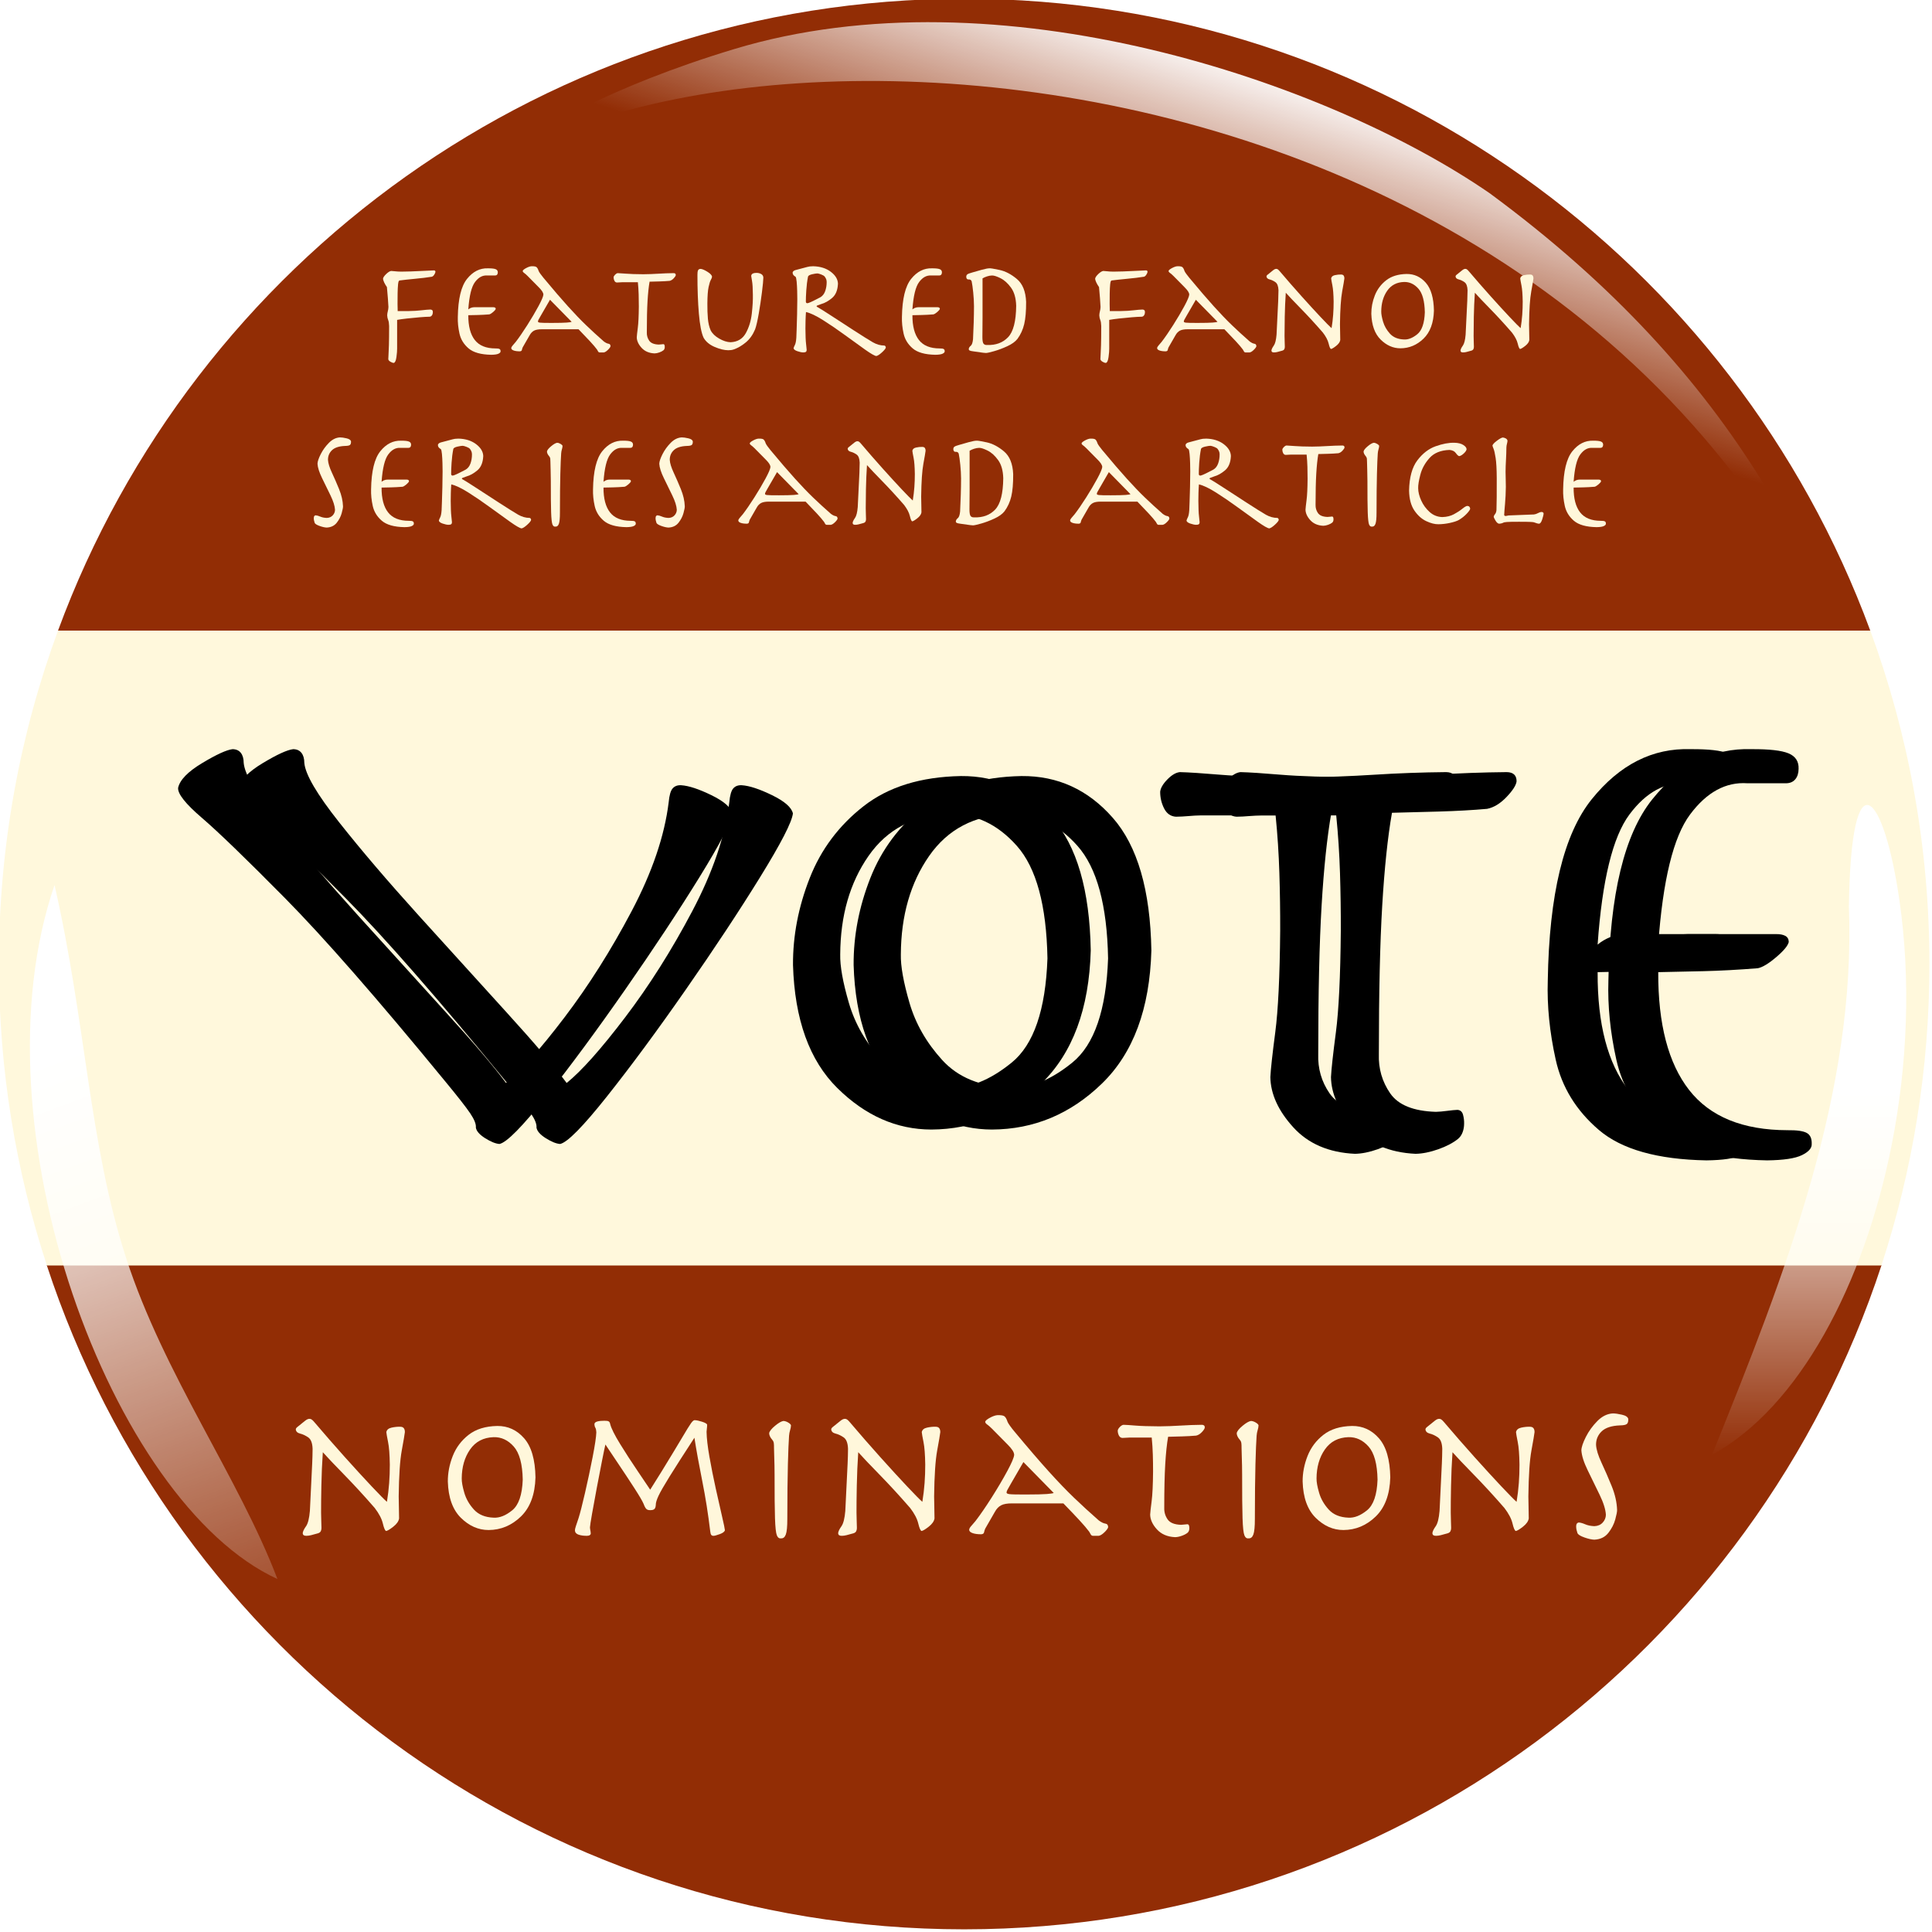 <?xml version="1.0" encoding="UTF-8" standalone="no"?>
<!-- Created with Inkscape (http://www.inkscape.org/) -->

<svg
   xmlns:dc="http://purl.org/dc/elements/1.1/"
   xmlns:cc="http://creativecommons.org/ns#"
   xmlns:rdf="http://www.w3.org/1999/02/22-rdf-syntax-ns#"
   xmlns:svg="http://www.w3.org/2000/svg"
   xmlns="http://www.w3.org/2000/svg"
   xmlns:xlink="http://www.w3.org/1999/xlink"
   xmlns:sodipodi="http://sodipodi.sourceforge.net/DTD/sodipodi-0.dtd"
   xmlns:inkscape="http://www.inkscape.org/namespaces/inkscape"
   width="200"
   height="200.006"
   id="svg2"
   version="1.1"
   inkscape:version="0.48.4 r9939"
   sodipodi:docname="Elections - Vote Button2.svg">
  <defs
     id="defs4">
    <linearGradient
       gradientTransform="matrix(-0.147,0.015,0.015,0.147,-83.261,891.625)"
       y2="873.144"
       x2="-71.399"
       y1="470.765"
       x1="-176.294"
       gradientUnits="userSpaceOnUse"
       id="linearGradient3116"
       xlink:href="#linearGradient3106"
       inkscape:collect="always" />
    <linearGradient
       gradientTransform="matrix(0.148,0,0,0.148,-166.885,899.763)"
       gradientUnits="userSpaceOnUse"
       y2="946.85"
       x2="-50.872"
       y1="311.893"
       x1="-235.518"
       id="linearGradient3112"
       xlink:href="#linearGradient3106"
       inkscape:collect="always" />
    <linearGradient
       gradientTransform="matrix(0.142,0.04,-0.04,0.142,-142.894,891.38)"
       gradientUnits="userSpaceOnUse"
       y2="222.5"
       x2="319.476"
       y1="44.577"
       x1="326.823"
       id="linearGradient3102"
       xlink:href="#linearGradient3096"
       inkscape:collect="always" />
    <linearGradient
       id="linearGradient3096"
       inkscape:collect="always">
      <stop
         id="stop3098"
         offset="0"
         style="stop-color:#ffffff;stop-opacity:1" />
      <stop
         id="stop3100"
         offset="1"
         style="stop-color:#ffffff;stop-opacity:0;" />
    </linearGradient>
    <linearGradient
       id="linearGradient3106"
       inkscape:collect="always">
      <stop
         id="stop3108"
         offset="0"
         style="stop-color:#ffffff;stop-opacity:1;" />
      <stop
         id="stop3110"
         offset="1"
         style="stop-color:#ffffff;stop-opacity:0;" />
    </linearGradient>
    <filter
       inkscape:collect="always"
       id="filter3936"
       x="-0.058"
       width="1.117"
       y="-0.223"
       height="1.446"
       color-interpolation-filters="sRGB">
      <feGaussianBlur
         inkscape:collect="always"
         stdDeviation="16.89"
         id="feGaussianBlur3938" />
    </filter>
    <linearGradient
       inkscape:collect="always"
       xlink:href="#linearGradient3096"
       id="linearGradient3441"
       gradientUnits="userSpaceOnUse"
       gradientTransform="matrix(0.332,0.094,-0.094,0.332,397.581,276.358)"
       x1="326.823"
       y1="44.577"
       x2="321.737"
       y2="173.753" />
    <linearGradient
       inkscape:collect="always"
       xlink:href="#linearGradient3106"
       id="linearGradient3456"
       gradientUnits="userSpaceOnUse"
       gradientTransform="matrix(-0.342,0.048,0.048,0.342,525.524,278.742)"
       x1="-148.007"
       y1="692.897"
       x2="-121.125"
       y2="883.574" />
    <linearGradient
       inkscape:collect="always"
       xlink:href="#linearGradient3106"
       id="linearGradient3459"
       gradientUnits="userSpaceOnUse"
       gradientTransform="matrix(0.345,0,0,0.345,341.602,295.92)"
       x1="-178.231"
       y1="601.513"
       x2="-50.872"
       y2="946.85" />
    <linearGradient
       inkscape:collect="always"
       xlink:href="#linearGradient3106"
       id="linearGradient4386"
       gradientUnits="userSpaceOnUse"
       gradientTransform="matrix(0.345,0,0,0.345,341.602,295.92)"
       x1="-178.231"
       y1="601.513"
       x2="-50.872"
       y2="946.85" />
    <linearGradient
       inkscape:collect="always"
       xlink:href="#linearGradient3106"
       id="linearGradient4388"
       gradientUnits="userSpaceOnUse"
       gradientTransform="matrix(-0.342,0.048,0.048,0.342,525.524,278.742)"
       x1="-148.007"
       y1="692.897"
       x2="-121.125"
       y2="883.574" />
    <linearGradient
       inkscape:collect="always"
       xlink:href="#linearGradient3096"
       id="linearGradient4390"
       gradientUnits="userSpaceOnUse"
       gradientTransform="matrix(0.332,0.094,-0.094,0.332,397.581,276.358)"
       x1="326.823"
       y1="44.577"
       x2="321.737"
       y2="173.753" />
  </defs>
  <sodipodi:namedview
     id="base"
     pagecolor="#ffffff"
     bordercolor="#666666"
     borderopacity="1.0"
     inkscape:pageopacity="0.0"
     inkscape:pageshadow="2"
     inkscape:zoom="0.75058594"
     inkscape:cx="477.62787"
     inkscape:cy="217.23375"
     inkscape:document-units="px"
     inkscape:current-layer="layer1"
     showgrid="false"
     inkscape:window-width="1366"
     inkscape:window-height="716"
     inkscape:window-x="-8"
     inkscape:window-y="-8"
     inkscape:window-maximized="1"
     fit-margin-top="0"
     fit-margin-left="0"
     fit-margin-right="0"
     fit-margin-bottom="0"
     showborder="false"
     inkscape:showpageshadow="false" />
  <g
     inkscape:label="Layer 1"
     inkscape:groupmode="layer"
     id="layer1"
     transform="translate(-273.959,-460.612)">
    <flowRoot
       xml:space="preserve"
       id="flowRoot3940"
       style="font-size:40px;font-style:normal;font-weight:normal;line-height:125%;letter-spacing:0px;word-spacing:0px;fill:#000000;fill-opacity:1;stroke:none;font-family:Sans"
       transform="translate(714.258,921.66)"><flowRegion
         id="flowRegion3942"><rect
           id="rect3944"
           width="118.574"
           height="106.583"
           x="609.524"
           y="439.175" /></flowRegion><flowPara
         id="flowPara3946">Featured fanon series and article nominationsFeatured fanon series and article nominationsFeatured fanon series and article nominationsddf</flowPara></flowRoot>    <g
       id="g4326"
       transform="matrix(0.571,0,0,0.571,117.411,283.122)">
      <path
         inkscape:connector-curvature="0"
         id="path3016"
         d="m 282.636,540.193 c 22.933,69.923 88.733,120.426 166.323,120.426 77.59,0 143.39,-50.502 166.323,-120.426 l -332.647,0 z"
         style="fill:#922d05;fill-opacity:1;fill-rule:evenodd;stroke:none" />
      <path
         inkscape:connector-curvature="0"
         id="path3030"
         d="m 284.719,425.066 c -6.958,18.868 -10.759,39.258 -10.759,60.542 0,19.089 3.059,37.461 8.709,54.66 l 332.582,0 c 5.65,-17.199 8.709,-35.571 8.709,-54.66 0,-21.284 -3.801,-41.674 -10.759,-60.542 l -328.481,0 z"
         style="fill:#fff8dc;fill-opacity:1;fill-rule:evenodd;stroke:none" />
      <path
         inkscape:connector-curvature="0"
         id="path3039"
         d="m 448.959,310.608 c -75.402,0 -139.661,47.694 -164.273,114.555 l 328.546,0 C 588.62,358.302 524.361,310.608 448.959,310.608 z"
         style="fill:#922d05;fill-opacity:1;fill-rule:evenodd;stroke:none" />
      <path
         sodipodi:nodetypes="ccsc"
         inkscape:connector-curvature="0"
         id="path3104"
         d="m 284.054,471.299 c -15.039,43.718 10.269,112.011 40.406,125.806 -6.979,-18.365 -20.571,-37.035 -27.425,-58.179 -6.761,-20.86 -7.251,-42.536 -12.982,-67.626 z"
         style="fill:url(#linearGradient4386);fill-opacity:1;stroke:none" />
      <path
         style="fill:url(#linearGradient4388);fill-opacity:1;stroke:none"
         d="m 618.525,474.09 c 2.089,14.446 1.448,29.81 -1.379,44.176 -5.009,25.454 -16.883,47.777 -32.6,56.319 13.559,-33.435 26.109,-65.861 24.815,-99.397 0.399,-28.062 6.39,-20.438 9.165,-1.098 z"
         id="path3114"
         inkscape:connector-curvature="0"
         sodipodi:nodetypes="csccc" />
      <g
         transform="matrix(0.41,0,0,0.41,336.163,244.593)"
         style="font-size:290px;font-style:normal;font-weight:normal;line-height:125%;letter-spacing:0px;word-spacing:0px;fill:#000000;fill-opacity:1;stroke:none;filter:url(#filter3936);font-family:Sans"
         id="g3854">
        <path
           d="m -45.649,509.959 c -0.217,2.644 3.278,7.055 10.483,13.232 7.205,6.178 19.421,17.978 36.647,35.401 17.226,17.423 40.762,44.325 70.609,80.705 5.782,6.996 9.588,11.854 11.419,14.572 1.83,2.719 2.664,4.821 2.501,6.307 0.254,1.571 1.631,3.142 4.132,4.712 2.501,1.571 4.604,2.417 6.307,2.537 3.205,-0.662 10.116,-7.676 20.735,-21.043 10.618,-13.367 22.242,-29.117 34.872,-47.251 12.63,-18.134 23.565,-34.682 32.806,-49.644 9.24,-14.962 14.086,-24.369 14.536,-28.22 -0.598,-2.676 -3.68,-5.371 -9.244,-8.084 -5.565,-2.713 -10.023,-4.175 -13.376,-4.386 -1.589,-0.084 -2.834,0.375 -3.734,1.377 -0.9,1.003 -1.492,3.057 -1.776,6.162 -1.828,14.867 -7.291,30.921 -16.39,48.161 -9.099,17.241 -18.988,32.886 -29.666,46.936 -10.678,14.051 -19.299,23.724 -25.863,29.021 C 93.969,633.195 85.155,622.834 72.906,609.373 60.656,595.913 47.673,581.6 33.955,566.436 20.238,551.271 8.487,537.503 -1.297,525.129 -11.082,512.756 -16.199,504.026 -16.649,498.939 c -0.006,-1.903 -0.429,-3.389 -1.269,-4.459 -0.84,-1.069 -2.06,-1.613 -3.661,-1.631 -2.652,0.314 -7.135,2.368 -13.449,6.162 -6.313,3.794 -9.854,7.443 -10.621,10.947 z"
           style="font-variant:normal;font-stretch:normal;text-align:center;text-anchor:middle;font-family:Herculanum;-inkscape-font-specification:Herculanum"
           id="path3856"
           inkscape:connector-curvature="0" />
        <path
           d="m 226.244,588.258 c 0.719,24.094 7.256,42.243 19.611,54.447 12.355,12.204 26.214,18.318 41.578,18.342 18.542,-0.091 34.745,-6.869 48.611,-20.336 13.865,-13.467 21.151,-33.078 21.858,-58.833 -0.453,-26.686 -6.144,-46.248 -17.074,-58.688 -10.929,-12.439 -24.378,-18.59 -40.346,-18.451 -17.715,0.333 -32.036,4.758 -42.962,13.275 -10.927,8.517 -18.889,19.129 -23.887,31.835 -4.998,12.706 -7.461,25.509 -7.39,38.408 z m 20.88,-4.64 c 0.091,-17.176 4.259,-31.688 12.506,-43.536 8.247,-11.847 20.028,-18.022 35.343,-18.524 11.594,-0.314 21.683,4.374 30.268,14.065 8.585,9.691 13.092,26.269 13.521,49.734 -0.81,22.807 -6.078,38.165 -15.805,46.073 -9.727,7.908 -19.055,11.594 -27.985,11.056 -12.733,-0.469 -22.582,-4.525 -29.547,-12.169 -6.965,-7.644 -11.788,-16.061 -14.468,-25.251 -2.68,-9.19 -3.958,-16.34 -3.834,-21.449 z"
           style="font-variant:normal;font-stretch:normal;text-align:center;text-anchor:middle;font-family:Herculanum;-inkscape-font-specification:Herculanum"
           id="path3858"
           inkscape:connector-curvature="0" />
        <path
           d="m 439.643,522.139 c 0.846,8.434 1.402,16.941 1.667,25.52 0.266,8.579 0.387,17.086 0.362,25.52 -0.181,20.221 -0.906,35.168 -2.175,44.841 -1.269,9.673 -1.994,16.282 -2.175,19.828 0.127,7.504 3.498,14.899 10.114,22.185 6.615,7.286 15.714,11.201 27.296,11.745 3.069,-0.06 6.428,-0.737 10.077,-2.03 3.649,-1.293 6.573,-2.84 8.772,-4.64 0.87,-0.749 1.522,-1.716 1.957,-2.9 0.435,-1.184 0.652,-2.441 0.652,-3.77 0.042,-1.269 -0.115,-2.574 -0.471,-3.915 -0.357,-1.341 -1.166,-2.066 -2.429,-2.175 -1.124,0.036 -2.646,0.181 -4.567,0.435 -1.921,0.254 -3.589,0.399 -5.002,0.435 -9.932,-0.302 -16.675,-3.033 -20.227,-8.192 -3.553,-5.159 -5.22,-10.935 -5.002,-17.327 0.006,-27.157 0.501,-49.039 1.486,-65.648 0.985,-16.608 2.423,-30.298 4.314,-41.071 5.703,-0.127 12.566,-0.308 20.59,-0.544 8.023,-0.235 15.176,-0.634 21.46,-1.196 2.954,-0.58 5.818,-2.32 8.591,-5.22 2.773,-2.9 4.259,-5.22 4.459,-6.96 -1.3e-4,-2.658 -1.45,-4.011 -4.35,-4.06 -10.597,0.097 -21.23,0.483 -31.9,1.16 -10.67,0.677 -21.303,1.063 -31.9,1.16 -15.932,-0.097 -27.93,-0.483 -35.996,-1.16 -8.066,-0.676 -14.047,-1.063 -17.944,-1.16 -1.758,0.181 -3.607,1.269 -5.546,3.262 -1.939,1.994 -2.991,3.806 -3.154,5.437 0,2.616 0.58,5.069 1.74,7.359 1.16,2.29 2.9,3.51 5.22,3.661 1.891,-0.024 3.764,-0.121 5.619,-0.29 1.855,-0.169 3.655,-0.266 5.401,-0.29 z"
           style="font-variant:normal;font-stretch:normal;text-align:center;text-anchor:middle;font-family:Herculanum;-inkscape-font-specification:Herculanum"
           id="path3860"
           inkscape:connector-curvature="0" />
        <path
           d="m 595.083,574.628 c -2.882,0.03 -5.383,0.477 -7.504,1.341 -2.121,0.864 -3.969,1.964 -5.546,3.299 2.006,-28.474 6.694,-47.65 14.065,-57.528 7.371,-9.878 15.829,-14.482 25.375,-13.811 l 17.11,0 c 1.752,-0.03 3.105,-0.622 4.06,-1.776 0.954,-1.154 1.438,-2.688 1.45,-4.604 0.127,-3.28 -1.359,-5.564 -4.459,-6.851 -3.099,-1.287 -8.573,-1.903 -16.421,-1.849 -16.844,-0.574 -31.44,6.809 -43.789,22.148 -12.349,15.34 -18.826,42.08 -19.43,80.22 -0.358,11.115 0.809,22.75 3.501,34.907 2.692,12.157 9.058,22.525 19.097,31.105 10.039,8.58 25.899,13.062 47.581,13.447 7.292,-0.085 12.427,-0.858 15.406,-2.32 2.978,-1.462 4.416,-3.105 4.314,-4.93 0.078,-2.411 -0.659,-4.042 -2.211,-4.894 -1.553,-0.852 -4.392,-1.251 -8.519,-1.196 -19.762,-0.048 -34.25,-5.969 -43.463,-17.762 -9.213,-11.793 -13.769,-29.169 -13.666,-52.127 5.842,-0.109 12.5,-0.254 19.974,-0.435 7.473,-0.181 15.509,-0.616 24.106,-1.305 2.09,-0.447 4.797,-2.09 8.12,-4.93 3.323,-2.839 5.159,-5.063 5.51,-6.67 -0.03,-1.287 -0.55,-2.193 -1.559,-2.719 -1.009,-0.526 -2.326,-0.779 -3.951,-0.761 z"
           style="font-variant:normal;font-stretch:normal;text-align:center;text-anchor:middle;font-family:Herculanum;-inkscape-font-specification:Herculanum"
           id="path3862"
           inkscape:connector-curvature="0" />
      </g>
      <g
         id="flowRoot3047"
         style="font-size:290px;font-style:normal;font-weight:normal;line-height:125%;letter-spacing:0px;word-spacing:0px;fill:#000000;fill-opacity:1;stroke:none;font-family:Sans"
         transform="matrix(0.41,0,0,0.41,325.172,244.593)">
        <path
           inkscape:connector-curvature="0"
           id="path3143"
           style="font-variant:normal;font-stretch:normal;text-align:center;text-anchor:middle;font-family:Herculanum;-inkscape-font-specification:Herculanum"
           d="m -45.649,509.959 c -0.217,2.644 3.278,7.055 10.483,13.232 7.205,6.178 19.421,17.978 36.647,35.401 17.226,17.423 40.762,44.325 70.609,80.705 5.782,6.996 9.588,11.854 11.419,14.572 1.83,2.719 2.664,4.821 2.501,6.307 0.254,1.571 1.631,3.142 4.132,4.712 2.501,1.571 4.604,2.417 6.307,2.537 3.205,-0.662 10.116,-7.676 20.735,-21.043 10.618,-13.367 22.242,-29.117 34.872,-47.251 12.63,-18.134 23.565,-34.682 32.806,-49.644 9.24,-14.962 14.086,-24.369 14.536,-28.22 -0.598,-2.676 -3.68,-5.371 -9.244,-8.084 -5.565,-2.713 -10.023,-4.175 -13.376,-4.386 -1.589,-0.084 -2.834,0.375 -3.734,1.377 -0.9,1.003 -1.492,3.057 -1.776,6.162 -1.828,14.867 -7.291,30.921 -16.39,48.161 -9.099,17.241 -18.988,32.886 -29.666,46.936 -10.678,14.051 -19.299,23.724 -25.863,29.021 C 93.969,633.195 85.155,622.834 72.906,609.373 60.656,595.913 47.673,581.6 33.955,566.436 20.238,551.271 8.487,537.503 -1.297,525.129 -11.082,512.756 -16.199,504.026 -16.649,498.939 c -0.006,-1.903 -0.429,-3.389 -1.269,-4.459 -0.84,-1.069 -2.06,-1.613 -3.661,-1.631 -2.652,0.314 -7.135,2.368 -13.449,6.162 -6.313,3.794 -9.854,7.443 -10.621,10.947 z" />
        <path
           inkscape:connector-curvature="0"
           id="path3145"
           style="font-variant:normal;font-stretch:normal;text-align:center;text-anchor:middle;font-family:Herculanum;-inkscape-font-specification:Herculanum"
           d="m 226.244,588.258 c 0.719,24.094 7.256,42.243 19.611,54.447 12.355,12.204 26.214,18.318 41.578,18.342 18.542,-0.091 34.745,-6.869 48.611,-20.336 13.865,-13.467 21.151,-33.078 21.858,-58.833 -0.453,-26.686 -6.144,-46.248 -17.074,-58.688 -10.929,-12.439 -24.378,-18.59 -40.346,-18.451 -17.715,0.333 -32.036,4.758 -42.962,13.275 -10.927,8.517 -18.889,19.129 -23.887,31.835 -4.998,12.706 -7.461,25.509 -7.39,38.408 z m 20.88,-4.64 c 0.091,-17.176 4.259,-31.688 12.506,-43.536 8.247,-11.847 20.028,-18.022 35.343,-18.524 11.594,-0.314 21.683,4.374 30.268,14.065 8.585,9.691 13.092,26.269 13.521,49.734 -0.81,22.807 -6.078,38.165 -15.805,46.073 -9.727,7.908 -19.055,11.594 -27.985,11.056 -12.733,-0.469 -22.582,-4.525 -29.547,-12.169 -6.965,-7.644 -11.788,-16.061 -14.468,-25.251 -2.68,-9.19 -3.958,-16.34 -3.834,-21.449 z" />
        <path
           inkscape:connector-curvature="0"
           id="path3147"
           style="font-variant:normal;font-stretch:normal;text-align:center;text-anchor:middle;font-family:Herculanum;-inkscape-font-specification:Herculanum"
           d="m 439.643,522.139 c 0.846,8.434 1.402,16.941 1.667,25.52 0.266,8.579 0.387,17.086 0.362,25.52 -0.181,20.221 -0.906,35.168 -2.175,44.841 -1.269,9.673 -1.994,16.282 -2.175,19.828 0.127,7.504 3.498,14.899 10.114,22.185 6.615,7.286 15.714,11.201 27.296,11.745 3.069,-0.06 6.428,-0.737 10.077,-2.03 3.649,-1.293 6.573,-2.84 8.772,-4.64 0.87,-0.749 1.522,-1.716 1.957,-2.9 0.435,-1.184 0.652,-2.441 0.652,-3.77 0.042,-1.269 -0.115,-2.574 -0.471,-3.915 -0.357,-1.341 -1.166,-2.066 -2.429,-2.175 -1.124,0.036 -2.646,0.181 -4.567,0.435 -1.921,0.254 -3.589,0.399 -5.002,0.435 -9.932,-0.302 -16.675,-3.033 -20.227,-8.192 -3.553,-5.159 -5.22,-10.935 -5.002,-17.327 0.006,-27.157 0.501,-49.039 1.486,-65.648 0.985,-16.608 2.423,-30.298 4.314,-41.071 5.703,-0.127 12.566,-0.308 20.59,-0.544 8.023,-0.235 15.176,-0.634 21.46,-1.196 2.954,-0.58 5.818,-2.32 8.591,-5.22 2.773,-2.9 4.259,-5.22 4.459,-6.96 -1.3e-4,-2.658 -1.45,-4.011 -4.35,-4.06 -10.597,0.097 -21.23,0.483 -31.9,1.16 -10.67,0.677 -21.303,1.063 -31.9,1.16 -15.932,-0.097 -27.93,-0.483 -35.996,-1.16 -8.066,-0.676 -14.047,-1.063 -17.944,-1.16 -1.758,0.181 -3.607,1.269 -5.546,3.262 -1.939,1.994 -2.991,3.806 -3.154,5.437 0,2.616 0.58,5.069 1.74,7.359 1.16,2.29 2.9,3.51 5.22,3.661 1.891,-0.024 3.764,-0.121 5.619,-0.29 1.855,-0.169 3.655,-0.266 5.401,-0.29 z" />
        <path
           inkscape:connector-curvature="0"
           id="path3149"
           style="font-variant:normal;font-stretch:normal;text-align:center;text-anchor:middle;font-family:Herculanum;-inkscape-font-specification:Herculanum"
           d="m 595.083,574.628 c -2.882,0.03 -5.383,0.477 -7.504,1.341 -2.121,0.864 -3.969,1.964 -5.546,3.299 2.006,-28.474 6.694,-47.65 14.065,-57.528 7.371,-9.878 15.829,-14.482 25.375,-13.811 l 17.11,0 c 1.752,-0.03 3.105,-0.622 4.06,-1.776 0.954,-1.154 1.438,-2.688 1.45,-4.604 0.127,-3.28 -1.359,-5.564 -4.459,-6.851 -3.099,-1.287 -8.573,-1.903 -16.421,-1.849 -16.844,-0.574 -31.44,6.809 -43.789,22.148 -12.349,15.34 -18.826,42.08 -19.43,80.22 -0.358,11.115 0.809,22.75 3.501,34.907 2.692,12.157 9.058,22.525 19.097,31.105 10.039,8.58 25.899,13.062 47.581,13.447 7.292,-0.085 12.427,-0.858 15.406,-2.32 2.978,-1.462 4.416,-3.105 4.314,-4.93 0.078,-2.411 -0.659,-4.042 -2.211,-4.894 -1.553,-0.852 -4.392,-1.251 -8.519,-1.196 -19.762,-0.048 -34.25,-5.969 -43.463,-17.762 -9.213,-11.793 -13.769,-29.169 -13.666,-52.127 5.842,-0.109 12.5,-0.254 19.974,-0.435 7.473,-0.181 15.509,-0.616 24.106,-1.305 2.09,-0.447 4.797,-2.09 8.12,-4.93 3.323,-2.839 5.159,-5.063 5.51,-6.67 -0.03,-1.287 -0.55,-2.193 -1.559,-2.719 -1.009,-0.526 -2.326,-0.779 -3.951,-0.761 z" />
      </g>
      <g
         transform="translate(-122.469,7.537)"
         id="text3956"
         style="font-size:90.594px;font-style:normal;font-weight:normal;line-height:125%;letter-spacing:0px;word-spacing:0px;fill:#fff8dc;fill-opacity:0.996;stroke:none;font-family:Sans">
        <path
           inkscape:connector-curvature="0"
           id="path4304"
           style="font-size:35px;font-variant:normal;font-weight:bold;font-stretch:normal;text-align:center;text-anchor:middle;fill:#fff8dc;fill-opacity:0.996;font-family:Herculanum;-inkscape-font-specification:Herculanum Bold"
           d="m 452.814,577.225 c -0.115,1.361 -0.349,2.288 -0.7,2.782 -0.351,0.494 -0.55,0.897 -0.595,1.207 10e-4,0.206 0.06,0.346 0.175,0.42 0.115,0.074 0.279,0.109 0.49,0.105 0.247,7.3e-4 0.523,-0.036 0.827,-0.109 0.304,-0.074 0.728,-0.189 1.273,-0.346 0.256,-0.078 0.427,-0.211 0.512,-0.398 0.085,-0.187 0.125,-0.381 0.118,-0.582 -0.003,-0.297 -0.015,-0.701 -0.035,-1.212 -0.02,-0.511 -0.032,-1.029 -0.035,-1.553 -0.004,-1.237 0.013,-2.866 0.052,-4.887 0.039,-2.02 0.127,-4.043 0.263,-6.068 0.76,0.857 2.04,2.206 3.841,4.047 1.801,1.841 3.659,3.864 5.574,6.068 0.775,1.016 1.264,1.95 1.466,2.804 0.202,0.854 0.402,1.307 0.599,1.361 0.251,-0.036 0.685,-0.297 1.304,-0.783 0.618,-0.486 0.965,-0.984 1.041,-1.492 -0.003,-0.737 -0.015,-1.442 -0.035,-2.113 -0.02,-0.672 -0.032,-1.297 -0.035,-1.877 0.047,-3.793 0.233,-6.576 0.56,-8.347 0.327,-1.772 0.513,-2.874 0.56,-3.307 0.007,-0.271 -0.05,-0.499 -0.171,-0.687 -0.12,-0.187 -0.343,-0.285 -0.669,-0.293 -0.499,-0.014 -1.024,0.04 -1.575,0.162 -0.551,0.122 -0.866,0.394 -0.945,0.818 0.026,0.291 0.131,0.89 0.315,1.798 0.184,0.908 0.289,2.268 0.315,4.082 0.002,1.13 -0.037,2.247 -0.118,3.351 -0.081,1.104 -0.217,2.239 -0.407,3.404 -0.459,-0.401 -1.381,-1.337 -2.766,-2.806 -1.386,-1.47 -3.002,-3.235 -4.851,-5.295 -1.848,-2.061 -3.696,-4.178 -5.543,-6.353 -0.187,-0.224 -0.346,-0.38 -0.477,-0.468 -0.131,-0.088 -0.263,-0.131 -0.398,-0.127 -0.103,-0.004 -0.221,0.021 -0.354,0.074 -0.133,0.053 -0.295,0.157 -0.486,0.311 l -1.26,1.015 c -0.139,0.103 -0.238,0.195 -0.297,0.276 -0.06,0.081 -0.089,0.164 -0.087,0.249 0.038,0.38 0.301,0.631 0.789,0.752 0.489,0.121 0.977,0.351 1.466,0.69 0.489,0.339 0.752,1.025 0.789,2.058 -0.006,0.875 -0.029,1.75 -0.07,2.625 z" />
        <path
           inkscape:connector-curvature="0"
           id="path4306"
           style="font-size:35px;font-variant:normal;font-weight:bold;font-stretch:normal;text-align:center;text-anchor:middle;fill:#fff8dc;fill-opacity:0.996;font-family:Herculanum;-inkscape-font-specification:Herculanum Bold"
           d="m 477.824,571.905 c 0.087,2.908 0.876,5.098 2.367,6.571 1.491,1.473 3.164,2.211 5.018,2.214 2.238,-0.011 4.193,-0.829 5.867,-2.454 1.673,-1.625 2.553,-3.992 2.638,-7.101 -0.055,-3.221 -0.742,-5.582 -2.061,-7.083 -1.319,-1.501 -2.942,-2.244 -4.869,-2.227 -2.138,0.04 -3.866,0.574 -5.185,1.602 -1.319,1.028 -2.28,2.309 -2.883,3.842 -0.603,1.534 -0.9,3.079 -0.892,4.636 z m 2.52,-0.56 c 0.011,-2.073 0.514,-3.824 1.509,-5.254 0.995,-1.43 2.417,-2.175 4.266,-2.236 1.399,-0.038 2.617,0.528 3.653,1.697 1.036,1.17 1.58,3.17 1.632,6.002 -0.098,2.753 -0.734,4.606 -1.907,5.561 -1.174,0.954 -2.3,1.399 -3.377,1.334 -1.537,-0.057 -2.725,-0.546 -3.566,-1.469 -0.841,-0.923 -1.423,-1.938 -1.746,-3.048 -0.323,-1.109 -0.478,-1.972 -0.463,-2.589 z" />
        <path
           inkscape:connector-curvature="0"
           id="path4308"
           style="font-size:35px;font-variant:normal;font-weight:bold;font-stretch:normal;text-align:center;text-anchor:middle;fill:#fff8dc;fill-opacity:0.996;font-family:Herculanum;-inkscape-font-specification:Herculanum Bold"
           d="m 514.512,573.375 c -0.456,-0.692 -1.228,-1.836 -2.314,-3.434 -1.086,-1.598 -2.13,-3.209 -3.131,-4.834 -1.001,-1.625 -1.601,-2.824 -1.801,-3.597 -0.042,-0.256 -0.133,-0.427 -0.276,-0.512 -0.142,-0.085 -0.4,-0.125 -0.774,-0.118 -0.52,-0.004 -0.95,0.039 -1.291,0.131 -0.341,0.092 -0.517,0.258 -0.529,0.499 0.015,0.256 0.073,0.47 0.175,0.643 0.102,0.173 0.16,0.448 0.175,0.827 -0.026,0.823 -0.25,2.319 -0.671,4.488 -0.422,2.169 -0.884,4.341 -1.387,6.518 -0.503,2.176 -0.89,3.688 -1.161,4.534 -0.211,0.623 -0.375,1.11 -0.49,1.461 -0.115,0.351 -0.174,0.611 -0.175,0.779 0.022,0.378 0.249,0.637 0.682,0.779 0.433,0.141 0.941,0.209 1.522,0.201 0.227,-0.004 0.394,-0.048 0.503,-0.131 0.109,-0.083 0.163,-0.179 0.162,-0.289 -0.006,-0.193 -0.029,-0.384 -0.07,-0.573 -0.041,-0.189 -0.064,-0.371 -0.07,-0.547 0.011,-0.268 0.137,-1.088 0.378,-2.459 0.241,-1.371 0.529,-2.945 0.864,-4.72 0.335,-1.775 0.649,-3.403 0.943,-4.884 0.293,-1.481 0.498,-2.464 0.615,-2.951 0.528,0.803 1.303,1.962 2.326,3.479 1.022,1.517 1.992,2.985 2.909,4.405 0.917,1.42 1.482,2.385 1.696,2.896 0.163,0.445 0.327,0.745 0.49,0.901 0.163,0.156 0.397,0.229 0.7,0.219 0.331,0.009 0.579,-0.053 0.744,-0.188 0.165,-0.135 0.255,-0.399 0.271,-0.792 -0.005,-0.361 0.157,-0.895 0.485,-1.601 0.328,-0.706 0.993,-1.867 1.994,-3.483 1.001,-1.616 2.508,-3.97 4.521,-7.061 0.367,2.333 0.841,4.947 1.422,7.844 0.581,2.897 1.064,5.94 1.448,9.131 0.031,0.309 0.092,0.522 0.184,0.639 0.092,0.117 0.241,0.172 0.446,0.166 0.192,-0.009 0.561,-0.113 1.107,-0.311 0.546,-0.198 0.854,-0.432 0.923,-0.704 -0.017,-0.253 -0.191,-1.09 -0.52,-2.508 -0.329,-1.419 -0.71,-3.107 -1.143,-5.065 -0.433,-1.958 -0.814,-3.871 -1.143,-5.74 -0.329,-1.869 -0.502,-3.382 -0.52,-4.536 0.004,-0.159 0.022,-0.349 0.052,-0.569 0.031,-0.22 0.048,-0.462 0.052,-0.726 -0.059,-0.171 -0.361,-0.345 -0.906,-0.521 -0.545,-0.176 -0.978,-0.271 -1.299,-0.284 -0.187,-0.043 -0.423,0.136 -0.709,0.535 -0.286,0.399 -0.828,1.275 -1.627,2.628 -0.799,1.352 -2.062,3.436 -3.789,6.252 z" />
        <path
           inkscape:connector-curvature="0"
           id="path4310"
           style="font-size:35px;font-variant:normal;font-weight:bold;font-stretch:normal;text-align:center;text-anchor:middle;fill:#fff8dc;fill-opacity:0.996;font-family:Herculanum;-inkscape-font-specification:Herculanum Bold"
           d="m 537.061,570.645 c -0.005,3.624 0.02,6.261 0.075,7.91 0.055,1.649 0.168,2.683 0.34,3.103 0.172,0.42 0.43,0.599 0.775,0.537 0.384,0.029 0.666,-0.204 0.849,-0.7 0.182,-0.496 0.273,-1.429 0.271,-2.8 0.004,-4.19 0.039,-7.5 0.105,-9.931 0.066,-2.431 0.136,-4.149 0.21,-5.154 0.03,-0.381 0.093,-0.722 0.188,-1.024 0.096,-0.302 0.149,-0.591 0.162,-0.866 -0.024,-0.156 -0.186,-0.325 -0.486,-0.507 -0.3,-0.182 -0.593,-0.281 -0.879,-0.297 -0.384,0.055 -0.894,0.348 -1.531,0.879 -0.637,0.532 -0.99,0.973 -1.059,1.326 -0.004,0.173 0.039,0.361 0.127,0.564 0.088,0.203 0.244,0.435 0.468,0.696 0.134,0.155 0.216,0.344 0.245,0.569 0.029,0.225 0.041,0.502 0.035,0.831 0.004,0.57 0.022,1.224 0.052,1.96 0.031,0.736 0.048,1.705 0.052,2.905 z" />
        <path
           inkscape:connector-curvature="0"
           id="path4312"
           style="font-size:35px;font-variant:normal;font-weight:bold;font-stretch:normal;text-align:center;text-anchor:middle;fill:#fff8dc;fill-opacity:0.996;font-family:Herculanum;-inkscape-font-specification:Herculanum Bold"
           d="m 549.884,577.225 c -0.115,1.361 -0.349,2.288 -0.7,2.782 -0.351,0.494 -0.55,0.897 -0.595,1.207 10e-4,0.206 0.06,0.346 0.175,0.42 0.115,0.074 0.279,0.109 0.49,0.105 0.247,7.3e-4 0.523,-0.036 0.827,-0.109 0.304,-0.074 0.728,-0.189 1.273,-0.346 0.256,-0.078 0.427,-0.211 0.512,-0.398 0.085,-0.187 0.125,-0.381 0.118,-0.582 -0.003,-0.297 -0.015,-0.701 -0.035,-1.212 -0.02,-0.511 -0.032,-1.029 -0.035,-1.553 -0.004,-1.237 0.013,-2.866 0.052,-4.887 0.039,-2.02 0.127,-4.043 0.263,-6.068 0.76,0.857 2.04,2.206 3.841,4.047 1.801,1.841 3.659,3.864 5.574,6.068 0.775,1.016 1.264,1.95 1.466,2.804 0.202,0.854 0.402,1.307 0.599,1.361 0.251,-0.036 0.685,-0.297 1.304,-0.783 0.618,-0.486 0.965,-0.984 1.041,-1.492 -0.003,-0.737 -0.015,-1.442 -0.035,-2.113 -0.02,-0.672 -0.032,-1.297 -0.035,-1.877 0.047,-3.793 0.233,-6.576 0.56,-8.347 0.327,-1.772 0.513,-2.874 0.56,-3.307 0.007,-0.271 -0.05,-0.499 -0.171,-0.687 -0.12,-0.187 -0.343,-0.285 -0.669,-0.293 -0.499,-0.014 -1.024,0.04 -1.575,0.162 -0.551,0.122 -0.866,0.394 -0.945,0.818 0.026,0.291 0.131,0.89 0.315,1.798 0.184,0.908 0.289,2.268 0.315,4.082 0.002,1.13 -0.037,2.247 -0.118,3.351 -0.081,1.104 -0.217,2.239 -0.407,3.404 -0.459,-0.401 -1.381,-1.337 -2.766,-2.806 -1.386,-1.47 -3.002,-3.235 -4.851,-5.295 -1.848,-2.061 -3.696,-4.178 -5.543,-6.353 -0.187,-0.224 -0.346,-0.38 -0.477,-0.468 -0.131,-0.088 -0.263,-0.131 -0.398,-0.127 -0.103,-0.004 -0.221,0.021 -0.354,0.074 -0.133,0.053 -0.295,0.157 -0.486,0.311 l -1.26,1.015 c -0.139,0.103 -0.238,0.195 -0.297,0.276 -0.06,0.081 -0.089,0.164 -0.087,0.249 0.038,0.38 0.301,0.631 0.789,0.752 0.489,0.121 0.977,0.351 1.466,0.69 0.489,0.339 0.752,1.025 0.789,2.058 -0.006,0.875 -0.029,1.75 -0.07,2.625 z" />
        <path
           inkscape:connector-curvature="0"
           id="path4314"
           style="font-size:35px;font-variant:normal;font-weight:bold;font-stretch:normal;text-align:center;text-anchor:middle;fill:#fff8dc;fill-opacity:0.996;font-family:Herculanum;-inkscape-font-specification:Herculanum Bold"
           d="m 589.419,575.86 c 1.173,1.205 2.152,2.233 2.936,3.084 0.784,0.851 1.369,1.538 1.754,2.061 0.096,0.153 0.184,0.311 0.267,0.472 0.082,0.162 0.215,0.249 0.398,0.263 l 1.05,0 c 0.301,-0.044 0.653,-0.263 1.054,-0.656 0.402,-0.394 0.622,-0.7 0.661,-0.919 -0.015,-0.384 -0.187,-0.596 -0.516,-0.639 -0.33,-0.042 -0.729,-0.238 -1.199,-0.586 -1.602,-1.407 -3.092,-2.773 -4.472,-4.099 -1.38,-1.325 -2.91,-2.917 -4.589,-4.775 -1.679,-1.858 -3.769,-4.29 -6.269,-7.295 -0.273,-0.328 -0.524,-0.652 -0.752,-0.971 -0.229,-0.319 -0.375,-0.556 -0.438,-0.709 -0.182,-0.556 -0.386,-0.905 -0.612,-1.046 -0.226,-0.141 -0.64,-0.2 -1.242,-0.179 -0.367,0.028 -0.814,0.182 -1.339,0.464 -0.525,0.281 -0.814,0.524 -0.866,0.726 0.008,0.176 0.123,0.341 0.346,0.494 0.222,0.154 0.504,0.397 0.844,0.731 l 2.87,2.905 c 0.402,0.4 0.701,0.755 0.897,1.063 0.196,0.308 0.294,0.584 0.293,0.827 -0.04,0.484 -0.458,1.464 -1.255,2.94 -0.797,1.476 -1.734,3.062 -2.81,4.76 -1.077,1.697 -2.055,3.121 -2.935,4.27 -0.308,0.378 -0.575,0.69 -0.801,0.936 -0.225,0.246 -0.343,0.471 -0.354,0.674 0.009,0.248 0.209,0.443 0.599,0.586 0.39,0.143 0.914,0.216 1.571,0.219 0.306,-0.016 0.481,-0.133 0.525,-0.35 0.044,-0.217 0.114,-0.439 0.21,-0.665 l 1.75,-3.045 c 0.311,-0.569 0.696,-0.971 1.155,-1.203 0.459,-0.233 1.124,-0.345 1.995,-0.337 z m -1.75,-1.89 c -0.132,0.073 -0.551,0.137 -1.256,0.193 -0.705,0.055 -1.955,0.085 -3.749,0.087 -1.602,0.007 -2.607,-0.015 -3.014,-0.066 -0.408,-0.05 -0.581,-0.168 -0.521,-0.354 -0.007,-0.087 0.042,-0.227 0.144,-0.42 0.103,-0.192 0.3,-0.542 0.591,-1.05 l 2.31,-3.99 z" />
        <path
           inkscape:connector-curvature="0"
           id="path4316"
           style="font-size:35px;font-variant:normal;font-weight:bold;font-stretch:normal;text-align:center;text-anchor:middle;fill:#fff8dc;fill-opacity:0.996;font-family:Herculanum;-inkscape-font-specification:Herculanum Bold"
           d="m 605.434,563.925 c 0.102,1.018 0.169,2.045 0.201,3.08 0.032,1.035 0.047,2.062 0.044,3.08 -0.022,2.441 -0.109,4.244 -0.262,5.412 -0.153,1.167 -0.241,1.965 -0.263,2.393 0.015,0.906 0.422,1.798 1.221,2.677 0.798,0.879 1.897,1.352 3.294,1.417 0.37,-0.007 0.776,-0.089 1.216,-0.245 0.44,-0.156 0.793,-0.343 1.059,-0.56 0.105,-0.09 0.184,-0.207 0.236,-0.35 0.052,-0.143 0.079,-0.295 0.079,-0.455 0.005,-0.153 -0.014,-0.311 -0.057,-0.472 -0.043,-0.162 -0.141,-0.249 -0.293,-0.262 -0.136,0.004 -0.319,0.022 -0.551,0.052 -0.232,0.031 -0.433,0.048 -0.604,0.052 -1.199,-0.036 -2.012,-0.366 -2.441,-0.989 -0.429,-0.623 -0.63,-1.32 -0.604,-2.091 7.2e-4,-3.278 0.06,-5.919 0.179,-7.923 0.119,-2.004 0.292,-3.657 0.521,-4.957 0.688,-0.015 1.517,-0.037 2.485,-0.066 0.968,-0.028 1.832,-0.076 2.59,-0.144 0.357,-0.07 0.702,-0.28 1.037,-0.63 0.335,-0.35 0.514,-0.63 0.538,-0.84 -10e-6,-0.321 -0.175,-0.484 -0.525,-0.49 -1.279,0.012 -2.562,0.058 -3.85,0.14 -1.288,0.082 -2.571,0.128 -3.85,0.14 -1.923,-0.012 -3.371,-0.058 -4.344,-0.14 -0.973,-0.082 -1.695,-0.128 -2.166,-0.14 -0.212,0.022 -0.435,0.153 -0.669,0.394 -0.234,0.241 -0.361,0.459 -0.381,0.656 0,0.316 0.07,0.612 0.21,0.888 0.14,0.276 0.35,0.424 0.63,0.442 0.228,-0.003 0.454,-0.015 0.678,-0.035 0.224,-0.02 0.441,-0.032 0.652,-0.035 z" />
        <path
           inkscape:connector-curvature="0"
           id="path4318"
           style="font-size:35px;font-variant:normal;font-weight:bold;font-stretch:normal;text-align:center;text-anchor:middle;fill:#fff8dc;fill-opacity:0.996;font-family:Herculanum;-inkscape-font-specification:Herculanum Bold"
           d="m 621.826,570.645 c -0.005,3.624 0.02,6.261 0.075,7.91 0.055,1.649 0.168,2.683 0.34,3.103 0.172,0.42 0.43,0.599 0.775,0.537 0.384,0.029 0.666,-0.204 0.849,-0.7 0.182,-0.496 0.273,-1.429 0.271,-2.8 0.004,-4.19 0.039,-7.5 0.105,-9.931 0.066,-2.431 0.136,-4.149 0.21,-5.154 0.03,-0.381 0.093,-0.722 0.188,-1.024 0.096,-0.302 0.149,-0.591 0.162,-0.866 -0.024,-0.156 -0.186,-0.325 -0.486,-0.507 -0.3,-0.182 -0.593,-0.281 -0.879,-0.297 -0.384,0.055 -0.894,0.348 -1.531,0.879 -0.637,0.532 -0.99,0.973 -1.059,1.326 -0.004,0.173 0.039,0.361 0.127,0.564 0.088,0.203 0.244,0.435 0.468,0.696 0.134,0.155 0.216,0.344 0.245,0.569 0.029,0.225 0.041,0.502 0.035,0.831 0.004,0.57 0.022,1.224 0.052,1.96 0.031,0.736 0.048,1.705 0.052,2.905 z" />
        <path
           inkscape:connector-curvature="0"
           id="path4320"
           style="font-size:35px;font-variant:normal;font-weight:bold;font-stretch:normal;text-align:center;text-anchor:middle;fill:#fff8dc;fill-opacity:0.996;font-family:Herculanum;-inkscape-font-specification:Herculanum Bold"
           d="m 632.795,571.905 c 0.087,2.908 0.876,5.098 2.367,6.571 1.491,1.473 3.164,2.211 5.018,2.214 2.238,-0.011 4.193,-0.829 5.867,-2.454 1.673,-1.625 2.553,-3.992 2.638,-7.101 -0.055,-3.221 -0.742,-5.582 -2.061,-7.083 -1.319,-1.501 -2.942,-2.244 -4.869,-2.227 -2.138,0.04 -3.866,0.574 -5.185,1.602 -1.319,1.028 -2.28,2.309 -2.883,3.842 -0.603,1.534 -0.9,3.079 -0.892,4.636 z m 2.52,-0.56 c 0.011,-2.073 0.514,-3.824 1.509,-5.254 0.995,-1.43 2.417,-2.175 4.266,-2.236 1.399,-0.038 2.617,0.528 3.653,1.697 1.036,1.17 1.58,3.17 1.632,6.002 -0.098,2.753 -0.734,4.606 -1.907,5.561 -1.174,0.954 -2.3,1.399 -3.377,1.334 -1.537,-0.057 -2.725,-0.546 -3.566,-1.469 -0.841,-0.923 -1.423,-1.938 -1.746,-3.048 -0.323,-1.109 -0.478,-1.972 -0.463,-2.589 z" />
        <path
           inkscape:connector-curvature="0"
           id="path4322"
           style="font-size:35px;font-variant:normal;font-weight:bold;font-stretch:normal;text-align:center;text-anchor:middle;fill:#fff8dc;fill-opacity:0.996;font-family:Herculanum;-inkscape-font-specification:Herculanum Bold"
           d="m 657.618,577.225 c -0.115,1.361 -0.349,2.288 -0.7,2.782 -0.351,0.494 -0.55,0.897 -0.595,1.207 10e-4,0.206 0.06,0.346 0.175,0.42 0.115,0.074 0.279,0.109 0.49,0.105 0.247,7.3e-4 0.523,-0.036 0.827,-0.109 0.304,-0.074 0.728,-0.189 1.273,-0.346 0.256,-0.078 0.427,-0.211 0.512,-0.398 0.085,-0.187 0.125,-0.381 0.118,-0.582 -0.003,-0.297 -0.015,-0.701 -0.035,-1.212 -0.02,-0.511 -0.032,-1.029 -0.035,-1.553 -0.004,-1.237 0.013,-2.866 0.052,-4.887 0.039,-2.02 0.127,-4.043 0.263,-6.068 0.76,0.857 2.04,2.206 3.841,4.047 1.801,1.841 3.659,3.864 5.574,6.068 0.775,1.016 1.264,1.95 1.466,2.804 0.202,0.854 0.402,1.307 0.599,1.361 0.251,-0.036 0.685,-0.297 1.304,-0.783 0.618,-0.486 0.965,-0.984 1.041,-1.492 -0.003,-0.737 -0.015,-1.442 -0.035,-2.113 -0.02,-0.672 -0.032,-1.297 -0.035,-1.877 0.047,-3.793 0.233,-6.576 0.56,-8.347 0.327,-1.772 0.513,-2.874 0.56,-3.307 0.007,-0.271 -0.05,-0.499 -0.171,-0.687 -0.12,-0.187 -0.343,-0.285 -0.669,-0.293 -0.499,-0.014 -1.024,0.04 -1.575,0.162 -0.551,0.122 -0.866,0.394 -0.945,0.818 0.026,0.291 0.131,0.89 0.315,1.798 0.184,0.908 0.289,2.268 0.315,4.082 0.002,1.13 -0.037,2.247 -0.118,3.351 -0.081,1.104 -0.217,2.239 -0.407,3.404 -0.459,-0.401 -1.381,-1.337 -2.766,-2.806 -1.386,-1.47 -3.002,-3.235 -4.851,-5.295 -1.848,-2.061 -3.696,-4.178 -5.543,-6.353 -0.187,-0.224 -0.346,-0.38 -0.477,-0.468 -0.131,-0.088 -0.263,-0.131 -0.398,-0.127 -0.103,-0.004 -0.221,0.021 -0.354,0.074 -0.133,0.053 -0.295,0.157 -0.486,0.311 l -1.26,1.015 c -0.139,0.103 -0.238,0.195 -0.297,0.276 -0.06,0.081 -0.089,0.164 -0.087,0.249 0.038,0.38 0.301,0.631 0.789,0.752 0.489,0.121 0.977,0.351 1.466,0.69 0.489,0.339 0.752,1.025 0.789,2.058 -0.006,0.875 -0.029,1.75 -0.07,2.625 z" />
        <path
           inkscape:connector-curvature="0"
           id="path4324"
           style="font-size:35px;font-variant:normal;font-weight:bold;font-stretch:normal;text-align:center;text-anchor:middle;fill:#fff8dc;fill-opacity:0.996;font-family:Herculanum;-inkscape-font-specification:Herculanum Bold"
           d="m 682.384,580.025 c 10e-4,0.225 0.025,0.44 0.07,0.643 0.045,0.203 0.104,0.409 0.175,0.617 0.151,0.262 0.575,0.516 1.273,0.761 0.698,0.245 1.288,0.376 1.772,0.394 1.098,-0.053 1.947,-0.464 2.548,-1.234 0.601,-0.77 1.018,-1.58 1.25,-2.432 0.232,-0.851 0.342,-1.426 0.332,-1.724 -0.047,-1.4 -0.377,-2.85 -0.989,-4.349 -0.612,-1.499 -1.225,-2.905 -1.837,-4.217 -0.612,-1.312 -0.942,-2.389 -0.989,-3.229 -0.012,-0.97 0.327,-1.786 1.015,-2.45 0.688,-0.664 1.797,-1.025 3.325,-1.085 0.629,-0.007 1.042,-0.09 1.238,-0.249 0.196,-0.16 0.285,-0.462 0.267,-0.906 -0.075,-0.364 -0.459,-0.625 -1.151,-0.783 -0.692,-0.158 -1.242,-0.235 -1.649,-0.232 -1.018,0.054 -1.957,0.518 -2.817,1.391 -0.86,0.873 -1.553,1.832 -2.078,2.876 -0.525,1.044 -0.795,1.85 -0.81,2.418 0.055,0.963 0.439,2.175 1.152,3.637 0.713,1.462 1.427,2.926 2.14,4.392 0.713,1.466 1.097,2.686 1.152,3.661 -0.009,0.53 -0.201,1.001 -0.577,1.413 -0.376,0.412 -0.884,0.629 -1.522,0.652 -0.642,-0.028 -1.187,-0.139 -1.636,-0.332 -0.449,-0.194 -0.837,-0.305 -1.164,-0.333 -0.112,-0.004 -0.22,0.047 -0.324,0.153 -0.104,0.106 -0.159,0.288 -0.166,0.547 z" />
      </g>
      <path
         sodipodi:nodetypes="ccscc"
         inkscape:connector-curvature="0"
         id="path3094"
         d="m 616.517,451.505 c -10.932,-36.227 -26.726,-72.075 -72.254,-105.613 -29.381,-20.279 -89.17,-40.622 -137.048,-26.137 -44.603,13.494 -57.188,32.566 -54.885,33.395 22.308,-44.593 218.264,-50.106 264.187,98.354 z"
         style="fill:url(#linearGradient4390);fill-opacity:1;stroke:none" />
      <g
         id="flowRoot3139"
         style="font-size:40px;font-style:normal;font-weight:normal;line-height:125%;letter-spacing:0px;word-spacing:0px;fill:#fff8dc;fill-opacity:0.996;stroke:none;font-family:Sans"
         transform="translate(27.962,-53.135)">
        <path
           inkscape:connector-curvature="0"
           id="path4245"
           style="font-size:25px;font-variant:normal;font-stretch:normal;text-align:center;text-anchor:middle;fill:#fff8dc;fill-opacity:0.996;font-family:Herculanum;-inkscape-font-specification:Herculanum"
           d="m 318.2,421.97 c 0.406,-0.078 0.997,-0.161 1.773,-0.249 0.776,-0.088 1.552,-0.164 2.329,-0.227 0.776,-0.063 1.367,-0.096 1.773,-0.099 0.167,-0.003 0.308,-0.079 0.422,-0.228 0.114,-0.149 0.173,-0.357 0.178,-0.622 -10e-4,-0.161 -0.043,-0.277 -0.125,-0.347 -0.082,-0.07 -0.199,-0.105 -0.35,-0.103 -0.406,0.011 -0.944,0.057 -1.616,0.138 -0.671,0.08 -1.441,0.126 -2.309,0.137 l -1.975,0 c -0.001,-0.212 -0.005,-0.425 -0.013,-0.637 -0.007,-0.212 -0.011,-0.425 -0.013,-0.637 -0.002,-0.659 0.002,-1.304 0.013,-1.934 0.01,-0.631 0.04,-1.194 0.087,-1.691 0.036,-0.277 0.076,-0.454 0.122,-0.531 0.045,-0.077 0.105,-0.117 0.178,-0.119 0.638,-0.087 1.556,-0.187 2.753,-0.3 1.197,-0.112 2.221,-0.237 3.072,-0.375 0.158,-0.045 0.304,-0.173 0.437,-0.384 0.133,-0.211 0.204,-0.383 0.212,-0.516 -0.005,-0.098 -0.038,-0.165 -0.1,-0.2 -0.061,-0.035 -0.12,-0.052 -0.175,-0.05 -0.431,0.009 -1.244,0.047 -2.437,0.113 -1.194,0.066 -2.356,0.103 -3.487,0.113 -0.465,-0.005 -0.835,-0.026 -1.109,-0.062 -0.274,-0.036 -0.513,-0.057 -0.716,-0.062 -0.258,0.035 -0.56,0.221 -0.906,0.556 -0.346,0.335 -0.535,0.608 -0.569,0.819 0.004,0.193 0.071,0.426 0.2,0.7 0.129,0.274 0.296,0.557 0.5,0.85 0.055,0.564 0.114,1.242 0.175,2.034 0.061,0.792 0.095,1.314 0.1,1.566 -0.009,0.282 -0.047,0.543 -0.113,0.781 -0.066,0.239 -0.103,0.486 -0.113,0.744 0.015,0.32 0.073,0.598 0.175,0.834 0.102,0.236 0.16,0.608 0.175,1.116 -0.002,1.541 -0.015,2.704 -0.039,3.489 -0.024,0.785 -0.048,1.348 -0.072,1.689 -0.024,0.341 -0.037,0.615 -0.039,0.822 0.02,0.159 0.143,0.309 0.369,0.45 0.226,0.141 0.436,0.216 0.631,0.225 0.233,-0.071 0.392,-0.429 0.478,-1.072 0.086,-0.643 0.127,-1.144 0.122,-1.503 z" />
        <path
           inkscape:connector-curvature="0"
           id="path4247"
           style="font-size:25px;font-variant:normal;font-stretch:normal;text-align:center;text-anchor:middle;fill:#fff8dc;fill-opacity:0.996;font-family:Herculanum;-inkscape-font-specification:Herculanum"
           d="m 332.228,419.671 c -0.248,0.003 -0.464,0.041 -0.647,0.116 -0.183,0.074 -0.342,0.169 -0.478,0.284 0.173,-2.455 0.577,-4.108 1.212,-4.959 0.635,-0.852 1.365,-1.248 2.187,-1.191 l 1.475,0 c 0.151,-0.003 0.268,-0.054 0.35,-0.153 0.082,-0.1 0.124,-0.232 0.125,-0.397 0.011,-0.283 -0.117,-0.48 -0.384,-0.591 -0.267,-0.111 -0.739,-0.164 -1.416,-0.159 -1.452,-0.05 -2.71,0.587 -3.775,1.909 -1.065,1.322 -1.623,3.628 -1.675,6.916 -0.031,0.958 0.07,1.961 0.302,3.009 0.232,1.048 0.781,1.942 1.646,2.681 0.865,0.74 2.233,1.126 4.102,1.159 0.629,-0.007 1.071,-0.074 1.328,-0.2 0.257,-0.126 0.381,-0.268 0.372,-0.425 0.007,-0.208 -0.057,-0.348 -0.191,-0.422 -0.134,-0.073 -0.379,-0.108 -0.734,-0.103 -1.704,-0.004 -2.953,-0.515 -3.747,-1.531 -0.794,-1.017 -1.187,-2.515 -1.178,-4.494 0.504,-0.009 1.078,-0.022 1.722,-0.037 0.644,-0.016 1.337,-0.053 2.078,-0.112 0.18,-0.038 0.414,-0.18 0.7,-0.425 0.286,-0.245 0.445,-0.436 0.475,-0.575 -0.003,-0.111 -0.047,-0.189 -0.134,-0.234 -0.087,-0.045 -0.201,-0.067 -0.341,-0.066 z" />
        <path
           inkscape:connector-curvature="0"
           id="path4249"
           style="font-size:25px;font-variant:normal;font-stretch:normal;text-align:center;text-anchor:middle;fill:#fff8dc;fill-opacity:0.996;font-family:Herculanum;-inkscape-font-specification:Herculanum"
           d="m 351.089,423.67 c 0.838,0.861 1.537,1.595 2.097,2.203 0.56,0.608 0.978,1.098 1.253,1.472 0.068,0.109 0.132,0.222 0.191,0.338 0.059,0.116 0.154,0.178 0.284,0.188 l 0.75,0 c 0.215,-0.031 0.466,-0.188 0.753,-0.469 0.287,-0.281 0.444,-0.5 0.472,-0.656 -0.01,-0.274 -0.133,-0.426 -0.369,-0.456 -0.235,-0.03 -0.521,-0.17 -0.856,-0.419 -1.144,-1.005 -2.209,-1.981 -3.194,-2.928 -0.986,-0.947 -2.078,-2.084 -3.278,-3.411 -1.2,-1.327 -2.692,-3.064 -4.478,-5.211 -0.195,-0.234 -0.374,-0.466 -0.537,-0.694 -0.164,-0.228 -0.268,-0.397 -0.312,-0.506 -0.13,-0.397 -0.276,-0.646 -0.438,-0.747 -0.161,-0.101 -0.457,-0.143 -0.887,-0.128 -0.263,0.02 -0.581,0.13 -0.956,0.331 -0.375,0.201 -0.581,0.374 -0.619,0.519 0.006,0.126 0.088,0.243 0.247,0.353 0.159,0.11 0.36,0.284 0.603,0.522 l 2.05,2.075 c 0.287,0.286 0.501,0.539 0.641,0.759 0.14,0.22 0.21,0.417 0.209,0.591 -0.028,0.346 -0.327,1.046 -0.896,2.1 -0.569,1.054 -1.238,2.187 -2.007,3.4 -0.769,1.212 -1.468,2.229 -2.096,3.05 -0.22,0.27 -0.411,0.493 -0.572,0.669 -0.161,0.176 -0.245,0.336 -0.253,0.481 0.007,0.177 0.149,0.317 0.428,0.419 0.279,0.102 0.653,0.154 1.122,0.156 0.219,-0.011 0.344,-0.095 0.375,-0.25 0.031,-0.155 0.081,-0.314 0.15,-0.475 l 1.25,-2.175 c 0.222,-0.407 0.497,-0.693 0.825,-0.859 0.328,-0.166 0.803,-0.246 1.425,-0.241 z m -1.25,-1.35 c -0.094,0.052 -0.393,0.098 -0.897,0.138 -0.504,0.04 -1.396,0.06 -2.678,0.062 -1.144,0.005 -1.862,-0.011 -2.153,-0.047 -0.291,-0.036 -0.415,-0.12 -0.372,-0.253 -0.005,-0.062 0.03,-0.162 0.103,-0.3 0.073,-0.137 0.214,-0.387 0.422,-0.75 l 1.65,-2.85 z" />
        <path
           inkscape:connector-curvature="0"
           id="path4251"
           style="font-size:25px;font-variant:normal;font-stretch:normal;text-align:center;text-anchor:middle;fill:#fff8dc;fill-opacity:0.996;font-family:Herculanum;-inkscape-font-specification:Herculanum"
           d="m 361.845,415.146 c 0.073,0.727 0.121,1.46 0.144,2.2 0.023,0.74 0.033,1.473 0.031,2.2 -0.016,1.743 -0.078,3.032 -0.187,3.866 -0.109,0.834 -0.172,1.404 -0.188,1.709 0.011,0.647 0.302,1.284 0.872,1.912 0.57,0.628 1.355,0.966 2.353,1.012 0.265,-0.005 0.554,-0.064 0.869,-0.175 0.315,-0.111 0.567,-0.245 0.756,-0.4 0.075,-0.065 0.131,-0.148 0.169,-0.25 0.037,-0.102 0.056,-0.21 0.056,-0.325 0.004,-0.109 -0.01,-0.222 -0.041,-0.338 -0.031,-0.116 -0.101,-0.178 -0.209,-0.187 -0.097,0.003 -0.228,0.016 -0.394,0.037 -0.166,0.022 -0.309,0.034 -0.431,0.037 -0.856,-0.026 -1.437,-0.261 -1.744,-0.706 -0.306,-0.445 -0.45,-0.943 -0.431,-1.494 5.2e-4,-2.341 0.043,-4.228 0.128,-5.659 0.085,-1.432 0.209,-2.612 0.372,-3.541 0.492,-0.011 1.083,-0.026 1.775,-0.047 0.692,-0.02 1.308,-0.055 1.85,-0.103 0.255,-0.05 0.502,-0.2 0.741,-0.45 0.239,-0.25 0.367,-0.45 0.384,-0.6 -10e-6,-0.229 -0.125,-0.346 -0.375,-0.35 -0.914,0.008 -1.83,0.042 -2.75,0.1 -0.92,0.058 -1.836,0.092 -2.75,0.1 -1.373,-0.008 -2.408,-0.042 -3.103,-0.1 -0.695,-0.058 -1.211,-0.092 -1.547,-0.1 -0.152,0.016 -0.311,0.109 -0.478,0.281 -0.167,0.172 -0.258,0.328 -0.272,0.469 0,0.226 0.05,0.437 0.15,0.634 0.1,0.197 0.25,0.303 0.45,0.316 0.163,-0.002 0.324,-0.01 0.484,-0.025 0.16,-0.015 0.315,-0.023 0.466,-0.025 z" />
        <path
           inkscape:connector-curvature="0"
           id="path4253"
           style="font-size:25px;font-variant:normal;font-stretch:normal;text-align:center;text-anchor:middle;fill:#fff8dc;fill-opacity:0.996;font-family:Herculanum;-inkscape-font-specification:Herculanum"
           d="m 372.645,413.796 c -0.003,2.621 0.084,4.972 0.262,7.053 0.178,2.081 0.466,3.538 0.862,4.372 0.421,0.717 1.091,1.27 2.009,1.659 0.918,0.389 1.732,0.586 2.441,0.591 0.163,0.002 0.331,-0.008 0.503,-0.028 0.172,-0.02 0.346,-0.061 0.522,-0.122 0.735,-0.257 1.458,-0.68 2.169,-1.269 0.71,-0.589 1.271,-1.374 1.681,-2.356 0.215,-0.589 0.437,-1.544 0.667,-2.865 0.229,-1.321 0.424,-2.622 0.583,-3.904 0.16,-1.282 0.243,-2.159 0.25,-2.631 -0.013,-0.287 -0.143,-0.5 -0.391,-0.641 -0.247,-0.14 -0.534,-0.21 -0.859,-0.209 -0.269,-0.003 -0.493,0.04 -0.672,0.128 -0.179,0.088 -0.271,0.237 -0.278,0.447 0.013,0.133 0.062,0.436 0.15,0.909 0.087,0.473 0.137,1.295 0.15,2.466 0.021,0.956 -0.043,2.102 -0.194,3.436 -0.151,1.334 -0.516,2.518 -1.094,3.553 -0.579,1.034 -1.499,1.58 -2.761,1.636 -0.644,-0.021 -1.331,-0.242 -2.062,-0.662 -0.731,-0.421 -1.244,-0.917 -1.537,-1.487 -0.266,-0.607 -0.434,-1.311 -0.506,-2.112 -0.072,-0.801 -0.103,-1.73 -0.094,-2.787 0.011,-1.34 0.084,-2.326 0.22,-2.957 0.136,-0.631 0.273,-1.065 0.409,-1.302 0.136,-0.237 0.21,-0.434 0.22,-0.591 -0.057,-0.277 -0.343,-0.573 -0.856,-0.887 -0.514,-0.315 -0.911,-0.485 -1.194,-0.512 -0.244,-0.002 -0.406,0.083 -0.487,0.256 -0.081,0.173 -0.119,0.446 -0.113,0.819 z" />
        <path
           inkscape:connector-curvature="0"
           id="path4255"
           style="font-size:25px;font-variant:normal;font-stretch:normal;text-align:center;text-anchor:middle;fill:#fff8dc;fill-opacity:0.996;font-family:Herculanum;-inkscape-font-specification:Herculanum"
           d="m 390.399,412.946 c -0.152,0.042 -0.273,0.108 -0.362,0.197 -0.09,0.089 -0.135,0.173 -0.137,0.253 -10e-6,0.161 0.044,0.302 0.131,0.422 0.087,0.12 0.219,0.23 0.394,0.328 0.091,0.085 0.159,0.381 0.206,0.889 0.047,0.507 0.079,1.065 0.095,1.672 0.017,0.607 0.024,1.104 0.023,1.489 -0.002,0.879 -0.015,1.821 -0.04,2.826 -0.025,1.005 -0.051,1.899 -0.079,2.681 -0.028,0.783 -0.046,1.28 -0.057,1.493 -0.043,0.63 -0.132,1.076 -0.269,1.337 -0.136,0.261 -0.214,0.457 -0.231,0.588 0.042,0.206 0.271,0.381 0.688,0.525 0.417,0.144 0.771,0.219 1.062,0.225 0.234,5.2e-4 0.397,-0.038 0.491,-0.116 0.093,-0.078 0.138,-0.197 0.134,-0.359 -0.009,-0.221 -0.047,-0.591 -0.112,-1.109 -0.066,-0.518 -0.103,-1.432 -0.113,-2.741 -5.3e-4,-0.422 0.007,-0.916 0.022,-1.481 0.015,-0.566 0.041,-1.072 0.078,-1.519 0.79,0.175 1.827,0.667 3.11,1.478 1.283,0.811 2.609,1.716 3.977,2.716 1.368,1 2.575,1.871 3.621,2.612 1.046,0.742 1.726,1.131 2.041,1.169 0.247,-0.045 0.584,-0.261 1.012,-0.65 0.428,-0.389 0.666,-0.68 0.712,-0.875 -0.004,-0.114 -0.034,-0.205 -0.091,-0.272 -0.057,-0.067 -0.118,-0.102 -0.184,-0.103 -0.696,-0.004 -1.379,-0.196 -2.05,-0.575 -0.808,-0.472 -1.942,-1.181 -3.399,-2.125 -1.458,-0.944 -2.839,-1.842 -4.143,-2.692 -1.305,-0.85 -2.132,-1.369 -2.482,-1.558 -0.052,-0.025 -0.098,-0.051 -0.138,-0.078 -0.04,-0.028 -0.06,-0.06 -0.062,-0.097 -0.015,-0.043 0.027,-0.088 0.125,-0.134 0.098,-0.046 0.34,-0.135 0.725,-0.266 0.651,-0.179 1.305,-0.546 1.962,-1.1 0.657,-0.554 1.011,-1.421 1.062,-2.6 -0.03,-0.798 -0.464,-1.514 -1.3,-2.147 -0.836,-0.633 -1.895,-0.967 -3.175,-1.003 -0.256,5.3e-4 -0.463,0.012 -0.622,0.034 -0.159,0.022 -0.31,0.053 -0.453,0.091 z m 1.9,5.7 c -0.004,-0.455 0.022,-1.126 0.078,-2.012 0.056,-0.886 0.163,-1.732 0.322,-2.537 0.085,-0.176 0.34,-0.311 0.766,-0.406 0.425,-0.095 0.737,-0.143 0.934,-0.144 0.154,0.009 0.383,0.072 0.687,0.191 0.304,0.118 0.508,0.238 0.612,0.359 0.103,0.134 0.191,0.279 0.263,0.434 0.072,0.156 0.109,0.344 0.113,0.566 0.002,0.603 -0.09,1.159 -0.275,1.669 -0.185,0.509 -0.477,0.878 -0.875,1.106 -0.796,0.417 -1.366,0.702 -1.709,0.856 -0.343,0.154 -0.557,0.227 -0.641,0.219 -0.066,0.003 -0.128,-0.016 -0.184,-0.056 -0.057,-0.041 -0.087,-0.122 -0.091,-0.244 z" />
        <path
           inkscape:connector-curvature="0"
           id="path4257"
           style="font-size:25px;font-variant:normal;font-stretch:normal;text-align:center;text-anchor:middle;fill:#fff8dc;fill-opacity:0.996;font-family:Herculanum;-inkscape-font-specification:Herculanum"
           d="m 412.745,419.671 c -0.248,0.003 -0.464,0.041 -0.647,0.116 -0.183,0.074 -0.342,0.169 -0.478,0.284 0.173,-2.455 0.577,-4.108 1.212,-4.959 0.635,-0.852 1.365,-1.248 2.187,-1.191 l 1.475,0 c 0.151,-0.003 0.268,-0.054 0.35,-0.153 0.082,-0.1 0.124,-0.232 0.125,-0.397 0.011,-0.283 -0.117,-0.48 -0.384,-0.591 -0.267,-0.111 -0.739,-0.164 -1.416,-0.159 -1.452,-0.05 -2.71,0.587 -3.775,1.909 -1.065,1.322 -1.623,3.628 -1.675,6.916 -0.031,0.958 0.07,1.961 0.302,3.009 0.232,1.048 0.781,1.942 1.646,2.681 0.865,0.74 2.233,1.126 4.102,1.159 0.629,-0.007 1.071,-0.074 1.328,-0.2 0.257,-0.126 0.381,-0.268 0.372,-0.425 0.007,-0.208 -0.057,-0.348 -0.191,-0.422 -0.134,-0.073 -0.379,-0.108 -0.734,-0.103 -1.704,-0.004 -2.953,-0.515 -3.747,-1.531 -0.794,-1.017 -1.187,-2.515 -1.178,-4.494 0.504,-0.009 1.078,-0.022 1.722,-0.037 0.644,-0.016 1.337,-0.053 2.078,-0.112 0.18,-0.038 0.414,-0.18 0.7,-0.425 0.286,-0.245 0.445,-0.436 0.475,-0.575 -0.003,-0.111 -0.047,-0.189 -0.134,-0.234 -0.087,-0.045 -0.201,-0.067 -0.341,-0.066 z" />
        <path
           inkscape:connector-curvature="0"
           id="path4259"
           style="font-size:25px;font-variant:normal;font-stretch:normal;text-align:center;text-anchor:middle;fill:#fff8dc;fill-opacity:0.996;font-family:Herculanum;-inkscape-font-specification:Herculanum"
           d="m 424.957,427.97 c 0.224,-0.004 0.72,-0.115 1.489,-0.333 0.768,-0.218 1.565,-0.518 2.389,-0.9 0.824,-0.382 1.431,-0.821 1.822,-1.317 0.58,-0.785 0.989,-1.678 1.228,-2.678 0.239,-1 0.355,-2.349 0.347,-4.047 -0.077,-1.885 -0.631,-3.262 -1.664,-4.131 -1.032,-0.868 -2.081,-1.418 -3.147,-1.647 -1.066,-0.23 -1.687,-0.329 -1.864,-0.297 -0.111,-0.001 -0.282,0.02 -0.512,0.062 -0.23,0.043 -0.526,0.114 -0.887,0.212 l -1.75,0.5 c -0.426,0.114 -0.706,0.223 -0.841,0.328 -0.135,0.105 -0.196,0.27 -0.184,0.497 0.033,0.302 0.18,0.442 0.441,0.422 0.261,-0.02 0.439,0.089 0.534,0.328 0.105,0.5 0.201,1.181 0.287,2.044 0.086,0.863 0.132,1.681 0.138,2.456 -10e-4,0.914 -0.018,1.892 -0.05,2.934 -0.032,1.042 -0.074,2.064 -0.125,3.066 -0.065,0.632 -0.204,1.031 -0.416,1.197 -0.212,0.166 -0.332,0.359 -0.359,0.578 -0.003,0.133 0.059,0.229 0.184,0.287 0.126,0.058 0.331,0.104 0.616,0.138 l 1.4,0.2 c 0.128,0.015 0.272,0.035 0.434,0.059 0.162,0.025 0.326,0.038 0.491,0.041 z m -0.625,-13.525 c 0.211,-0.131 0.477,-0.25 0.797,-0.356 0.32,-0.106 0.63,-0.162 0.928,-0.169 0.345,-0.009 0.86,0.157 1.545,0.498 0.685,0.342 1.319,0.915 1.901,1.72 0.582,0.805 0.892,1.899 0.929,3.281 -0.026,2.8 -0.518,4.699 -1.475,5.697 -0.957,0.997 -2.224,1.465 -3.8,1.403 -0.298,0.019 -0.515,-0.063 -0.65,-0.247 -0.135,-0.184 -0.202,-0.585 -0.2,-1.203 10e-4,-0.518 0.005,-1.082 0.013,-1.691 0.007,-0.609 0.011,-1.229 0.013,-1.859 z" />
        <path
           inkscape:connector-curvature="0"
           id="path4261"
           style="font-size:25px;font-variant:normal;font-stretch:normal;text-align:center;text-anchor:middle;fill:#fff8dc;fill-opacity:0.996;font-family:Herculanum;-inkscape-font-specification:Herculanum"
           d="m 447.302,421.97 c 0.406,-0.078 0.997,-0.161 1.773,-0.249 0.776,-0.088 1.552,-0.164 2.329,-0.227 0.776,-0.063 1.367,-0.096 1.773,-0.099 0.167,-0.003 0.308,-0.079 0.422,-0.228 0.114,-0.149 0.173,-0.357 0.178,-0.622 -0.001,-0.161 -0.043,-0.277 -0.125,-0.347 -0.082,-0.07 -0.199,-0.105 -0.35,-0.103 -0.406,0.011 -0.944,0.057 -1.616,0.138 -0.671,0.08 -1.441,0.126 -2.309,0.137 l -1.975,0 c -10e-4,-0.212 -0.005,-0.425 -0.013,-0.637 -0.007,-0.212 -0.011,-0.425 -0.013,-0.637 -0.002,-0.659 0.002,-1.304 0.013,-1.934 0.01,-0.631 0.04,-1.194 0.087,-1.691 0.036,-0.277 0.077,-0.454 0.122,-0.531 0.045,-0.077 0.105,-0.117 0.178,-0.119 0.638,-0.087 1.556,-0.187 2.753,-0.3 1.197,-0.112 2.221,-0.237 3.072,-0.375 0.158,-0.045 0.304,-0.173 0.437,-0.384 0.133,-0.211 0.204,-0.383 0.212,-0.516 -0.005,-0.098 -0.038,-0.165 -0.1,-0.2 -0.061,-0.035 -0.12,-0.052 -0.175,-0.05 -0.431,0.009 -1.244,0.047 -2.437,0.113 -1.194,0.066 -2.356,0.103 -3.487,0.113 -0.465,-0.005 -0.835,-0.026 -1.109,-0.062 -0.274,-0.036 -0.513,-0.057 -0.716,-0.062 -0.258,0.035 -0.56,0.221 -0.906,0.556 -0.346,0.335 -0.535,0.608 -0.569,0.819 0.004,0.193 0.071,0.426 0.2,0.7 0.129,0.274 0.296,0.557 0.5,0.85 0.055,0.564 0.114,1.242 0.175,2.034 0.061,0.792 0.095,1.314 0.1,1.566 -0.009,0.282 -0.047,0.543 -0.113,0.781 -0.066,0.239 -0.103,0.486 -0.112,0.744 0.015,0.32 0.073,0.598 0.175,0.834 0.102,0.236 0.16,0.608 0.175,1.116 -0.002,1.541 -0.015,2.704 -0.039,3.489 -0.024,0.785 -0.048,1.348 -0.072,1.689 -0.024,0.341 -0.037,0.615 -0.039,0.822 0.02,0.159 0.143,0.309 0.369,0.45 0.226,0.141 0.436,0.216 0.631,0.225 0.233,-0.071 0.392,-0.429 0.478,-1.072 0.086,-0.643 0.127,-1.144 0.122,-1.503 z" />
        <path
           inkscape:connector-curvature="0"
           id="path4263"
           style="font-size:25px;font-variant:normal;font-stretch:normal;text-align:center;text-anchor:middle;fill:#fff8dc;fill-opacity:0.996;font-family:Herculanum;-inkscape-font-specification:Herculanum"
           d="m 468.179,423.67 c 0.838,0.861 1.537,1.595 2.097,2.203 0.56,0.608 0.978,1.098 1.253,1.472 0.068,0.109 0.132,0.222 0.191,0.338 0.059,0.116 0.154,0.178 0.284,0.188 l 0.75,0 c 0.215,-0.031 0.466,-0.188 0.753,-0.469 0.287,-0.281 0.444,-0.5 0.472,-0.656 -0.01,-0.274 -0.133,-0.426 -0.369,-0.456 -0.235,-0.03 -0.521,-0.17 -0.856,-0.419 -1.144,-1.005 -2.209,-1.981 -3.194,-2.928 -0.986,-0.947 -2.078,-2.084 -3.278,-3.411 -1.2,-1.327 -2.692,-3.064 -4.478,-5.211 -0.195,-0.234 -0.374,-0.466 -0.537,-0.694 -0.164,-0.228 -0.268,-0.397 -0.312,-0.506 -0.13,-0.397 -0.276,-0.646 -0.437,-0.747 -0.161,-0.101 -0.457,-0.143 -0.887,-0.128 -0.263,0.02 -0.581,0.13 -0.956,0.331 -0.375,0.201 -0.581,0.374 -0.619,0.519 0.006,0.126 0.088,0.243 0.247,0.353 0.159,0.11 0.36,0.284 0.603,0.522 l 2.05,2.075 c 0.287,0.286 0.501,0.539 0.641,0.759 0.14,0.22 0.21,0.417 0.209,0.591 -0.028,0.346 -0.327,1.046 -0.896,2.1 -0.569,1.054 -1.238,2.187 -2.007,3.4 -0.769,1.212 -1.468,2.229 -2.096,3.05 -0.22,0.27 -0.411,0.493 -0.572,0.669 -0.161,0.176 -0.245,0.336 -0.253,0.481 0.007,0.177 0.149,0.317 0.428,0.419 0.279,0.102 0.653,0.154 1.122,0.156 0.219,-0.011 0.344,-0.095 0.375,-0.25 0.031,-0.155 0.081,-0.314 0.15,-0.475 l 1.25,-2.175 c 0.222,-0.407 0.497,-0.693 0.825,-0.859 0.328,-0.166 0.803,-0.246 1.425,-0.241 z m -1.25,-1.35 c -0.094,0.052 -0.393,0.098 -0.897,0.138 -0.504,0.04 -1.396,0.06 -2.678,0.062 -1.144,0.005 -1.862,-0.011 -2.153,-0.047 -0.291,-0.036 -0.415,-0.12 -0.372,-0.253 -0.005,-0.062 0.03,-0.162 0.103,-0.3 0.073,-0.137 0.214,-0.387 0.422,-0.75 l 1.65,-2.85 z" />
        <path
           inkscape:connector-curvature="0"
           id="path4265"
           style="font-size:25px;font-variant:normal;font-stretch:normal;text-align:center;text-anchor:middle;fill:#fff8dc;fill-opacity:0.996;font-family:Herculanum;-inkscape-font-specification:Herculanum"
           d="m 477.635,424.645 c -0.082,0.972 -0.249,1.634 -0.5,1.987 -0.251,0.353 -0.393,0.641 -0.425,0.862 10e-4,0.147 0.043,0.247 0.125,0.3 0.082,0.053 0.199,0.078 0.35,0.075 0.177,5.2e-4 0.373,-0.025 0.591,-0.078 0.217,-0.053 0.52,-0.135 0.909,-0.247 0.183,-0.056 0.305,-0.151 0.366,-0.284 0.061,-0.134 0.089,-0.272 0.084,-0.416 -0.002,-0.212 -0.01,-0.501 -0.025,-0.866 -0.015,-0.365 -0.023,-0.735 -0.025,-1.109 -0.003,-0.884 0.009,-2.047 0.037,-3.491 0.028,-1.443 0.091,-2.888 0.187,-4.334 0.543,0.612 1.457,1.576 2.744,2.891 1.286,1.315 2.614,2.76 3.981,4.334 0.554,0.726 0.903,1.393 1.047,2.003 0.144,0.61 0.287,0.934 0.428,0.972 0.179,-0.025 0.49,-0.212 0.931,-0.559 0.442,-0.347 0.69,-0.703 0.744,-1.066 -0.002,-0.527 -0.01,-1.03 -0.025,-1.509 -0.015,-0.48 -0.023,-0.927 -0.025,-1.341 0.033,-2.709 0.167,-4.697 0.4,-5.962 0.233,-1.266 0.367,-2.053 0.4,-2.362 0.005,-0.193 -0.036,-0.357 -0.122,-0.491 -0.086,-0.134 -0.245,-0.204 -0.478,-0.209 -0.356,-0.01 -0.731,0.029 -1.125,0.116 -0.394,0.087 -0.619,0.282 -0.675,0.584 0.019,0.208 0.094,0.636 0.225,1.284 0.131,0.648 0.206,1.62 0.225,2.916 0.002,0.807 -0.027,1.605 -0.084,2.394 -0.058,0.789 -0.155,1.599 -0.291,2.431 -0.328,-0.287 -0.986,-0.955 -1.976,-2.005 -0.99,-1.05 -2.145,-2.31 -3.465,-3.782 -1.32,-1.472 -2.64,-2.985 -3.959,-4.538 -0.134,-0.16 -0.247,-0.271 -0.341,-0.334 -0.093,-0.063 -0.188,-0.093 -0.284,-0.091 -0.073,-0.003 -0.158,0.015 -0.253,0.053 -0.095,0.038 -0.211,0.112 -0.347,0.222 l -0.9,0.725 c -0.099,0.073 -0.17,0.139 -0.212,0.197 -0.043,0.058 -0.064,0.117 -0.062,0.178 0.027,0.272 0.215,0.451 0.564,0.537 0.349,0.086 0.698,0.251 1.047,0.493 0.349,0.242 0.537,0.732 0.564,1.47 -0.004,0.625 -0.021,1.25 -0.05,1.875 z" />
        <path
           inkscape:connector-curvature="0"
           id="path4267"
           style="font-size:25px;font-variant:normal;font-stretch:normal;text-align:center;text-anchor:middle;fill:#fff8dc;fill-opacity:0.996;font-family:Herculanum;-inkscape-font-specification:Herculanum"
           d="m 494.816,420.846 c 0.062,2.077 0.626,3.642 1.691,4.694 1.065,1.052 2.26,1.579 3.584,1.581 1.598,-0.008 2.995,-0.592 4.191,-1.753 1.195,-1.161 1.823,-2.852 1.884,-5.072 -0.039,-2.3 -0.53,-3.987 -1.472,-5.059 -0.942,-1.072 -2.102,-1.603 -3.478,-1.591 -1.527,0.029 -2.762,0.41 -3.704,1.144 -0.942,0.734 -1.628,1.649 -2.059,2.744 -0.431,1.095 -0.643,2.199 -0.637,3.311 z m 1.8,-0.4 c 0.008,-1.481 0.367,-2.732 1.078,-3.753 0.711,-1.021 1.727,-1.554 3.047,-1.597 0.999,-0.027 1.869,0.377 2.609,1.212 0.74,0.835 1.129,2.265 1.166,4.287 -0.07,1.966 -0.524,3.29 -1.362,3.972 -0.839,0.682 -1.643,0.999 -2.412,0.953 -1.098,-0.04 -1.947,-0.39 -2.547,-1.049 -0.6,-0.659 -1.016,-1.385 -1.247,-2.177 -0.231,-0.792 -0.341,-1.409 -0.331,-1.849 z" />
        <path
           inkscape:connector-curvature="0"
           id="path4269"
           style="font-size:25px;font-variant:normal;font-stretch:normal;text-align:center;text-anchor:middle;fill:#fff8dc;fill-opacity:0.996;font-family:Herculanum;-inkscape-font-specification:Herculanum"
           d="m 511.913,424.645 c -0.082,0.972 -0.249,1.634 -0.5,1.987 -0.251,0.353 -0.393,0.641 -0.425,0.862 10e-4,0.147 0.043,0.247 0.125,0.3 0.082,0.053 0.199,0.078 0.35,0.075 0.177,5.2e-4 0.373,-0.025 0.591,-0.078 0.217,-0.053 0.52,-0.135 0.909,-0.247 0.183,-0.056 0.305,-0.151 0.366,-0.284 0.061,-0.134 0.089,-0.272 0.084,-0.416 -0.002,-0.212 -0.01,-0.501 -0.025,-0.866 -0.015,-0.365 -0.023,-0.735 -0.025,-1.109 -0.003,-0.884 0.009,-2.047 0.037,-3.491 0.028,-1.443 0.091,-2.888 0.188,-4.334 0.543,0.612 1.457,1.576 2.744,2.891 1.286,1.315 2.614,2.76 3.981,4.334 0.554,0.726 0.903,1.393 1.047,2.003 0.144,0.61 0.287,0.934 0.428,0.972 0.179,-0.025 0.49,-0.212 0.931,-0.559 0.442,-0.347 0.69,-0.703 0.744,-1.066 -0.002,-0.527 -0.01,-1.03 -0.025,-1.509 -0.015,-0.48 -0.023,-0.927 -0.025,-1.341 0.033,-2.709 0.167,-4.697 0.4,-5.962 0.233,-1.266 0.367,-2.053 0.4,-2.362 0.005,-0.193 -0.036,-0.357 -0.122,-0.491 -0.086,-0.134 -0.245,-0.204 -0.478,-0.209 -0.356,-0.01 -0.731,0.029 -1.125,0.116 -0.394,0.087 -0.619,0.282 -0.675,0.584 0.019,0.208 0.094,0.636 0.225,1.284 0.131,0.648 0.206,1.62 0.225,2.916 0.002,0.807 -0.027,1.605 -0.084,2.394 -0.058,0.789 -0.155,1.599 -0.291,2.431 -0.328,-0.287 -0.986,-0.955 -1.976,-2.005 -0.99,-1.05 -2.145,-2.31 -3.465,-3.782 -1.32,-1.472 -2.64,-2.985 -3.959,-4.538 -0.134,-0.16 -0.247,-0.271 -0.341,-0.334 -0.093,-0.063 -0.188,-0.093 -0.284,-0.091 -0.073,-0.003 -0.158,0.015 -0.253,0.053 -0.095,0.038 -0.211,0.112 -0.347,0.222 l -0.9,0.725 c -0.099,0.073 -0.17,0.139 -0.212,0.197 -0.043,0.058 -0.064,0.117 -0.062,0.178 0.027,0.272 0.215,0.451 0.564,0.537 0.349,0.086 0.698,0.251 1.047,0.493 0.349,0.242 0.537,0.732 0.564,1.47 -0.004,0.625 -0.021,1.25 -0.05,1.875 z" />
        <path
           inkscape:connector-curvature="0"
           id="path4271"
           style="font-size:25px;font-variant:normal;font-stretch:normal;text-align:center;text-anchor:middle;fill:#fff8dc;fill-opacity:0.996;font-family:Herculanum;-inkscape-font-specification:Herculanum"
           d="m 303.088,457.895 c 10e-4,0.161 0.018,0.314 0.05,0.459 0.032,0.145 0.074,0.292 0.125,0.441 0.108,0.188 0.411,0.369 0.909,0.544 0.498,0.175 0.92,0.269 1.266,0.281 0.784,-0.038 1.391,-0.332 1.82,-0.881 0.429,-0.55 0.727,-1.129 0.893,-1.737 0.166,-0.608 0.245,-1.019 0.237,-1.231 -0.034,-1 -0.269,-2.036 -0.706,-3.106 -0.437,-1.071 -0.875,-2.075 -1.312,-3.012 -0.437,-0.937 -0.673,-1.706 -0.706,-2.306 -0.008,-0.693 0.233,-1.276 0.725,-1.75 0.492,-0.474 1.283,-0.732 2.375,-0.775 0.449,-0.005 0.744,-0.064 0.884,-0.178 0.14,-0.114 0.204,-0.33 0.191,-0.647 -0.054,-0.26 -0.328,-0.446 -0.822,-0.559 -0.494,-0.113 -0.887,-0.168 -1.178,-0.166 -0.727,0.039 -1.398,0.37 -2.012,0.994 -0.614,0.624 -1.109,1.309 -1.484,2.055 -0.375,0.746 -0.568,1.322 -0.579,1.727 0.039,0.688 0.314,1.554 0.823,2.598 0.51,1.044 1.019,2.09 1.529,3.137 0.51,1.047 0.784,1.919 0.823,2.615 -0.006,0.379 -0.144,0.715 -0.412,1.009 -0.269,0.294 -0.631,0.449 -1.087,0.466 -0.458,-0.02 -0.848,-0.099 -1.169,-0.237 -0.321,-0.139 -0.598,-0.218 -0.831,-0.237 -0.08,-0.003 -0.157,0.034 -0.231,0.109 -0.074,0.075 -0.114,0.206 -0.119,0.391 z" />
        <path
           inkscape:connector-curvature="0"
           id="path4273"
           style="font-size:25px;font-variant:normal;font-stretch:normal;text-align:center;text-anchor:middle;fill:#fff8dc;fill-opacity:0.996;font-family:Herculanum;-inkscape-font-specification:Herculanum"
           d="m 316.505,450.921 c -0.248,0.003 -0.464,0.041 -0.647,0.116 -0.183,0.074 -0.342,0.169 -0.478,0.284 0.173,-2.455 0.577,-4.108 1.212,-4.959 0.635,-0.852 1.365,-1.248 2.187,-1.191 l 1.475,0 c 0.151,-0.003 0.268,-0.054 0.35,-0.153 0.082,-0.1 0.124,-0.232 0.125,-0.397 0.011,-0.283 -0.117,-0.48 -0.384,-0.591 -0.267,-0.111 -0.739,-0.164 -1.416,-0.159 -1.452,-0.05 -2.71,0.587 -3.775,1.909 -1.065,1.322 -1.623,3.628 -1.675,6.916 -0.031,0.958 0.07,1.961 0.302,3.009 0.232,1.048 0.781,1.942 1.646,2.681 0.865,0.74 2.233,1.126 4.102,1.159 0.629,-0.007 1.071,-0.074 1.328,-0.2 0.257,-0.126 0.381,-0.268 0.372,-0.425 0.007,-0.208 -0.057,-0.348 -0.191,-0.422 -0.134,-0.073 -0.379,-0.108 -0.734,-0.103 -1.704,-0.004 -2.953,-0.515 -3.747,-1.531 -0.794,-1.017 -1.187,-2.515 -1.178,-4.494 0.504,-0.009 1.078,-0.022 1.722,-0.037 0.644,-0.016 1.337,-0.053 2.078,-0.112 0.18,-0.038 0.414,-0.18 0.7,-0.425 0.286,-0.245 0.445,-0.436 0.475,-0.575 -0.003,-0.111 -0.047,-0.189 -0.134,-0.234 -0.087,-0.045 -0.201,-0.067 -0.341,-0.066 z" />
        <path
           inkscape:connector-curvature="0"
           id="path4275"
           style="font-size:25px;font-variant:normal;font-stretch:normal;text-align:center;text-anchor:middle;fill:#fff8dc;fill-opacity:0.996;font-family:Herculanum;-inkscape-font-specification:Herculanum"
           d="m 326.092,444.196 c -0.152,0.042 -0.273,0.108 -0.362,0.197 -0.09,0.089 -0.135,0.173 -0.137,0.253 -10e-6,0.161 0.044,0.302 0.131,0.422 0.087,0.12 0.219,0.23 0.394,0.328 0.091,0.085 0.159,0.381 0.206,0.889 0.047,0.507 0.079,1.065 0.095,1.672 0.017,0.607 0.024,1.104 0.023,1.489 -0.002,0.879 -0.015,1.821 -0.04,2.826 -0.025,1.005 -0.051,1.899 -0.079,2.681 -0.028,0.783 -0.046,1.28 -0.057,1.493 -0.043,0.63 -0.132,1.076 -0.269,1.337 -0.136,0.261 -0.214,0.457 -0.231,0.588 0.042,0.206 0.271,0.381 0.687,0.525 0.417,0.144 0.771,0.219 1.062,0.225 0.234,5.2e-4 0.397,-0.038 0.491,-0.116 0.093,-0.078 0.138,-0.197 0.134,-0.359 -0.009,-0.221 -0.047,-0.591 -0.113,-1.109 -0.066,-0.518 -0.103,-1.432 -0.112,-2.741 -5.3e-4,-0.422 0.007,-0.916 0.022,-1.481 0.015,-0.566 0.041,-1.072 0.078,-1.519 0.79,0.175 1.827,0.667 3.11,1.478 1.283,0.811 2.609,1.716 3.977,2.716 1.368,1 2.575,1.871 3.621,2.612 1.046,0.742 1.726,1.131 2.041,1.169 0.247,-0.045 0.584,-0.261 1.012,-0.65 0.428,-0.389 0.666,-0.68 0.712,-0.875 -0.004,-0.114 -0.034,-0.205 -0.091,-0.272 -0.057,-0.067 -0.118,-0.102 -0.184,-0.103 -0.696,-0.004 -1.379,-0.196 -2.05,-0.575 -0.808,-0.472 -1.942,-1.181 -3.399,-2.125 -1.458,-0.944 -2.839,-1.842 -4.143,-2.692 -1.305,-0.85 -2.132,-1.369 -2.482,-1.558 -0.052,-0.025 -0.098,-0.051 -0.138,-0.078 -0.04,-0.028 -0.06,-0.06 -0.062,-0.097 -0.015,-0.043 0.027,-0.088 0.125,-0.134 0.098,-0.046 0.34,-0.135 0.725,-0.266 0.651,-0.179 1.305,-0.546 1.962,-1.1 0.657,-0.554 1.011,-1.421 1.062,-2.6 -0.03,-0.798 -0.464,-1.514 -1.3,-2.147 -0.836,-0.633 -1.895,-0.967 -3.175,-1.003 -0.256,5.3e-4 -0.463,0.012 -0.622,0.034 -0.159,0.022 -0.31,0.053 -0.453,0.091 z m 1.9,5.7 c -0.004,-0.455 0.022,-1.126 0.078,-2.012 0.056,-0.886 0.163,-1.732 0.322,-2.537 0.085,-0.176 0.34,-0.311 0.766,-0.406 0.425,-0.095 0.737,-0.143 0.934,-0.144 0.154,0.009 0.383,0.072 0.687,0.191 0.304,0.118 0.508,0.238 0.612,0.359 0.103,0.134 0.191,0.279 0.263,0.434 0.072,0.156 0.109,0.344 0.113,0.566 0.002,0.603 -0.09,1.159 -0.275,1.669 -0.185,0.509 -0.477,0.878 -0.875,1.106 -0.796,0.417 -1.366,0.702 -1.709,0.856 -0.343,0.154 -0.557,0.227 -0.641,0.219 -0.066,0.003 -0.128,-0.016 -0.184,-0.056 -0.057,-0.041 -0.087,-0.122 -0.091,-0.244 z" />
        <path
           inkscape:connector-curvature="0"
           id="path4277"
           style="font-size:25px;font-variant:normal;font-stretch:normal;text-align:center;text-anchor:middle;fill:#fff8dc;fill-opacity:0.996;font-family:Herculanum;-inkscape-font-specification:Herculanum"
           d="m 346.064,451.196 c -0.003,2.589 0.015,4.472 0.054,5.65 0.039,1.178 0.12,1.917 0.243,2.217 0.123,0.3 0.307,0.428 0.554,0.383 0.274,0.021 0.476,-0.146 0.606,-0.5 0.13,-0.354 0.195,-1.021 0.194,-2 0.003,-2.993 0.028,-5.357 0.075,-7.094 0.047,-1.736 0.097,-2.963 0.15,-3.681 0.021,-0.272 0.066,-0.516 0.134,-0.731 0.068,-0.216 0.107,-0.422 0.116,-0.619 -0.017,-0.111 -0.133,-0.232 -0.347,-0.362 -0.214,-0.13 -0.423,-0.201 -0.628,-0.212 -0.274,0.039 -0.639,0.248 -1.094,0.628 -0.455,0.38 -0.707,0.695 -0.756,0.947 -0.003,0.123 0.028,0.258 0.091,0.403 0.063,0.145 0.174,0.311 0.334,0.497 0.096,0.11 0.154,0.246 0.175,0.406 0.021,0.16 0.029,0.358 0.025,0.594 0.003,0.407 0.016,0.874 0.037,1.4 0.022,0.526 0.034,1.218 0.037,2.075 z" />
        <path
           inkscape:connector-curvature="0"
           id="path4279"
           style="font-size:25px;font-variant:normal;font-stretch:normal;text-align:center;text-anchor:middle;fill:#fff8dc;fill-opacity:0.996;font-family:Herculanum;-inkscape-font-specification:Herculanum"
           d="m 356.74,450.921 c -0.248,0.003 -0.464,0.041 -0.647,0.116 -0.183,0.074 -0.342,0.169 -0.478,0.284 0.173,-2.455 0.577,-4.108 1.212,-4.959 0.635,-0.852 1.365,-1.248 2.187,-1.191 l 1.475,0 c 0.151,-0.003 0.268,-0.054 0.35,-0.153 0.082,-0.1 0.124,-0.232 0.125,-0.397 0.011,-0.283 -0.117,-0.48 -0.384,-0.591 -0.267,-0.111 -0.739,-0.164 -1.416,-0.159 -1.452,-0.05 -2.71,0.587 -3.775,1.909 -1.065,1.322 -1.623,3.628 -1.675,6.916 -0.031,0.958 0.07,1.961 0.302,3.009 0.232,1.048 0.781,1.942 1.646,2.681 0.865,0.74 2.233,1.126 4.102,1.159 0.629,-0.007 1.071,-0.074 1.328,-0.2 0.257,-0.126 0.381,-0.268 0.372,-0.425 0.007,-0.208 -0.057,-0.348 -0.191,-0.422 -0.134,-0.073 -0.379,-0.108 -0.734,-0.103 -1.704,-0.004 -2.953,-0.515 -3.747,-1.531 -0.794,-1.017 -1.187,-2.515 -1.178,-4.494 0.504,-0.009 1.078,-0.022 1.722,-0.037 0.644,-0.016 1.337,-0.053 2.078,-0.112 0.18,-0.038 0.414,-0.18 0.7,-0.425 0.286,-0.245 0.445,-0.436 0.475,-0.575 -0.003,-0.111 -0.047,-0.189 -0.134,-0.234 -0.087,-0.045 -0.201,-0.067 -0.341,-0.066 z" />
        <path
           inkscape:connector-curvature="0"
           id="path4281"
           style="font-size:25px;font-variant:normal;font-stretch:normal;text-align:center;text-anchor:middle;fill:#fff8dc;fill-opacity:0.996;font-family:Herculanum;-inkscape-font-specification:Herculanum"
           d="m 365.051,457.895 c 0.001,0.161 0.018,0.314 0.05,0.459 0.032,0.145 0.074,0.292 0.125,0.441 0.108,0.188 0.411,0.369 0.909,0.544 0.498,0.175 0.92,0.269 1.266,0.281 0.784,-0.038 1.391,-0.332 1.82,-0.881 0.429,-0.55 0.727,-1.129 0.893,-1.737 0.166,-0.608 0.245,-1.019 0.237,-1.231 -0.034,-1 -0.269,-2.036 -0.706,-3.106 -0.437,-1.071 -0.875,-2.075 -1.312,-3.012 -0.437,-0.937 -0.673,-1.706 -0.706,-2.306 -0.008,-0.693 0.233,-1.276 0.725,-1.75 0.492,-0.474 1.283,-0.732 2.375,-0.775 0.449,-0.005 0.744,-0.064 0.884,-0.178 0.14,-0.114 0.204,-0.33 0.191,-0.647 -0.054,-0.26 -0.328,-0.446 -0.822,-0.559 -0.494,-0.113 -0.887,-0.168 -1.178,-0.166 -0.727,0.039 -1.398,0.37 -2.012,0.994 -0.614,0.624 -1.109,1.309 -1.484,2.055 -0.375,0.746 -0.568,1.322 -0.579,1.727 0.039,0.688 0.314,1.554 0.823,2.598 0.51,1.044 1.019,2.09 1.529,3.137 0.51,1.047 0.784,1.919 0.823,2.615 -0.006,0.379 -0.144,0.715 -0.412,1.009 -0.269,0.294 -0.631,0.449 -1.087,0.466 -0.458,-0.02 -0.848,-0.099 -1.169,-0.237 -0.321,-0.139 -0.598,-0.218 -0.831,-0.237 -0.08,-0.003 -0.157,0.034 -0.231,0.109 -0.074,0.075 -0.114,0.206 -0.119,0.391 z" />
        <path
           inkscape:connector-curvature="0"
           id="path4283"
           style="font-size:25px;font-variant:normal;font-stretch:normal;text-align:center;text-anchor:middle;fill:#fff8dc;fill-opacity:0.996;font-family:Herculanum;-inkscape-font-specification:Herculanum"
           d="m 392.252,454.92 c 0.838,0.861 1.537,1.595 2.097,2.203 0.56,0.608 0.978,1.098 1.253,1.472 0.068,0.109 0.132,0.222 0.191,0.338 0.059,0.116 0.154,0.178 0.284,0.188 l 0.75,0 c 0.215,-0.031 0.466,-0.188 0.753,-0.469 0.287,-0.281 0.444,-0.5 0.472,-0.656 -0.01,-0.274 -0.133,-0.426 -0.369,-0.456 -0.235,-0.03 -0.521,-0.17 -0.856,-0.419 -1.144,-1.005 -2.209,-1.981 -3.194,-2.928 -0.986,-0.947 -2.078,-2.084 -3.278,-3.411 -1.2,-1.327 -2.692,-3.064 -4.478,-5.211 -0.195,-0.234 -0.374,-0.466 -0.537,-0.694 -0.164,-0.228 -0.268,-0.397 -0.312,-0.506 -0.13,-0.397 -0.276,-0.646 -0.438,-0.747 -0.161,-0.101 -0.457,-0.143 -0.887,-0.128 -0.263,0.02 -0.581,0.13 -0.956,0.331 -0.375,0.201 -0.581,0.374 -0.619,0.519 0.006,0.126 0.088,0.243 0.247,0.353 0.159,0.11 0.36,0.284 0.603,0.522 l 2.05,2.075 c 0.287,0.286 0.501,0.539 0.641,0.759 0.14,0.22 0.21,0.417 0.209,0.591 -0.028,0.346 -0.327,1.046 -0.896,2.1 -0.569,1.054 -1.238,2.187 -2.007,3.4 -0.769,1.212 -1.468,2.229 -2.096,3.05 -0.22,0.27 -0.411,0.493 -0.572,0.669 -0.161,0.176 -0.245,0.336 -0.253,0.481 0.007,0.177 0.149,0.317 0.428,0.419 0.279,0.102 0.653,0.154 1.122,0.156 0.219,-0.011 0.344,-0.095 0.375,-0.25 0.031,-0.155 0.081,-0.314 0.15,-0.475 l 1.25,-2.175 c 0.222,-0.407 0.497,-0.693 0.825,-0.859 0.328,-0.166 0.803,-0.246 1.425,-0.241 z m -1.25,-1.35 c -0.094,0.052 -0.393,0.098 -0.897,0.138 -0.504,0.04 -1.396,0.06 -2.678,0.062 -1.144,0.005 -1.862,-0.011 -2.153,-0.047 -0.291,-0.036 -0.415,-0.12 -0.372,-0.253 -0.005,-0.062 0.03,-0.162 0.103,-0.3 0.073,-0.137 0.214,-0.387 0.422,-0.75 l 1.65,-2.85 z" />
        <path
           inkscape:connector-curvature="0"
           id="path4285"
           style="font-size:25px;font-variant:normal;font-stretch:normal;text-align:center;text-anchor:middle;fill:#fff8dc;fill-opacity:0.996;font-family:Herculanum;-inkscape-font-specification:Herculanum"
           d="m 401.708,455.895 c -0.082,0.972 -0.249,1.634 -0.5,1.987 -0.251,0.353 -0.393,0.641 -0.425,0.862 10e-4,0.147 0.043,0.247 0.125,0.3 0.082,0.053 0.199,0.078 0.35,0.075 0.177,5.2e-4 0.373,-0.025 0.591,-0.078 0.217,-0.053 0.52,-0.135 0.909,-0.247 0.183,-0.056 0.305,-0.151 0.366,-0.284 0.061,-0.134 0.089,-0.272 0.084,-0.416 -0.002,-0.212 -0.01,-0.501 -0.025,-0.866 -0.015,-0.365 -0.023,-0.735 -0.025,-1.109 -0.003,-0.884 0.009,-2.047 0.037,-3.491 0.028,-1.443 0.091,-2.888 0.188,-4.334 0.543,0.612 1.457,1.576 2.744,2.891 1.286,1.315 2.613,2.76 3.981,4.334 0.554,0.726 0.903,1.393 1.047,2.003 0.144,0.61 0.287,0.934 0.428,0.972 0.179,-0.025 0.49,-0.212 0.931,-0.559 0.442,-0.347 0.69,-0.703 0.744,-1.066 -0.002,-0.527 -0.01,-1.03 -0.025,-1.509 -0.015,-0.48 -0.023,-0.927 -0.025,-1.341 0.033,-2.709 0.167,-4.697 0.4,-5.962 0.233,-1.266 0.367,-2.053 0.4,-2.362 0.005,-0.193 -0.036,-0.357 -0.122,-0.491 -0.086,-0.134 -0.245,-0.204 -0.478,-0.209 -0.356,-0.01 -0.731,0.029 -1.125,0.116 -0.394,0.087 -0.619,0.282 -0.675,0.584 0.019,0.208 0.094,0.636 0.225,1.284 0.131,0.648 0.206,1.62 0.225,2.916 0.002,0.807 -0.027,1.605 -0.084,2.394 -0.058,0.789 -0.155,1.599 -0.291,2.431 -0.328,-0.287 -0.986,-0.955 -1.976,-2.005 -0.99,-1.05 -2.145,-2.31 -3.465,-3.782 -1.32,-1.472 -2.64,-2.985 -3.959,-4.538 -0.134,-0.16 -0.247,-0.271 -0.341,-0.334 -0.093,-0.063 -0.188,-0.093 -0.284,-0.091 -0.073,-0.003 -0.158,0.015 -0.253,0.053 -0.095,0.038 -0.211,0.112 -0.347,0.222 l -0.9,0.725 c -0.099,0.073 -0.17,0.139 -0.212,0.197 -0.043,0.058 -0.064,0.117 -0.062,0.178 0.027,0.272 0.215,0.451 0.564,0.537 0.349,0.086 0.698,0.251 1.047,0.493 0.349,0.242 0.537,0.732 0.564,1.47 -0.004,0.625 -0.021,1.25 -0.05,1.875 z" />
        <path
           inkscape:connector-curvature="0"
           id="path4287"
           style="font-size:25px;font-variant:normal;font-stretch:normal;text-align:center;text-anchor:middle;fill:#fff8dc;fill-opacity:0.996;font-family:Herculanum;-inkscape-font-specification:Herculanum"
           d="m 422.613,459.22 c 0.224,-0.004 0.72,-0.115 1.489,-0.333 0.768,-0.218 1.565,-0.518 2.389,-0.9 0.824,-0.382 1.431,-0.821 1.822,-1.317 0.58,-0.785 0.989,-1.678 1.228,-2.678 0.239,-1 0.355,-2.349 0.347,-4.047 -0.077,-1.885 -0.631,-3.262 -1.664,-4.131 -1.032,-0.868 -2.081,-1.418 -3.147,-1.647 -1.066,-0.23 -1.687,-0.329 -1.864,-0.297 -0.111,-0.001 -0.282,0.02 -0.512,0.062 -0.23,0.043 -0.526,0.114 -0.887,0.212 l -1.75,0.5 c -0.426,0.114 -0.706,0.223 -0.841,0.328 -0.135,0.105 -0.196,0.27 -0.184,0.497 0.033,0.302 0.18,0.442 0.441,0.422 0.261,-0.02 0.439,0.089 0.534,0.328 0.105,0.5 0.201,1.181 0.287,2.044 0.086,0.863 0.132,1.681 0.138,2.456 -10e-4,0.914 -0.018,1.892 -0.05,2.934 -0.032,1.042 -0.074,2.064 -0.125,3.066 -0.065,0.632 -0.204,1.031 -0.416,1.197 -0.212,0.166 -0.332,0.359 -0.359,0.578 -0.003,0.133 0.059,0.229 0.184,0.287 0.126,0.058 0.331,0.104 0.616,0.138 l 1.4,0.2 c 0.128,0.015 0.272,0.035 0.434,0.059 0.162,0.025 0.326,0.038 0.491,0.041 z m -0.625,-13.525 c 0.211,-0.131 0.477,-0.25 0.797,-0.356 0.32,-0.106 0.63,-0.162 0.928,-0.169 0.345,-0.009 0.86,0.157 1.545,0.498 0.685,0.342 1.319,0.915 1.901,1.72 0.582,0.805 0.892,1.899 0.929,3.281 -0.026,2.8 -0.518,4.699 -1.475,5.697 -0.957,0.997 -2.224,1.465 -3.8,1.403 -0.298,0.019 -0.515,-0.063 -0.65,-0.247 -0.135,-0.184 -0.202,-0.585 -0.2,-1.203 10e-4,-0.518 0.005,-1.082 0.013,-1.691 0.007,-0.609 0.011,-1.229 0.013,-1.859 z" />
        <path
           inkscape:connector-curvature="0"
           id="path4289"
           style="font-size:25px;font-variant:normal;font-stretch:normal;text-align:center;text-anchor:middle;fill:#fff8dc;fill-opacity:0.996;font-family:Herculanum;-inkscape-font-specification:Herculanum"
           d="m 452.408,454.92 c 0.838,0.861 1.537,1.595 2.097,2.203 0.56,0.608 0.978,1.098 1.253,1.472 0.068,0.109 0.132,0.222 0.191,0.338 0.059,0.116 0.154,0.178 0.284,0.188 l 0.75,0 c 0.215,-0.031 0.466,-0.188 0.753,-0.469 0.287,-0.281 0.444,-0.5 0.472,-0.656 -0.01,-0.274 -0.133,-0.426 -0.369,-0.456 -0.235,-0.03 -0.521,-0.17 -0.856,-0.419 -1.144,-1.005 -2.209,-1.981 -3.194,-2.928 -0.986,-0.947 -2.078,-2.084 -3.278,-3.411 -1.2,-1.327 -2.692,-3.064 -4.478,-5.211 -0.195,-0.234 -0.374,-0.466 -0.537,-0.694 -0.164,-0.228 -0.268,-0.397 -0.312,-0.506 -0.13,-0.397 -0.276,-0.646 -0.438,-0.747 -0.161,-0.101 -0.457,-0.143 -0.887,-0.128 -0.263,0.02 -0.581,0.13 -0.956,0.331 -0.375,0.201 -0.581,0.374 -0.619,0.519 0.006,0.126 0.088,0.243 0.247,0.353 0.159,0.11 0.36,0.284 0.603,0.522 l 2.05,2.075 c 0.287,0.286 0.501,0.539 0.641,0.759 0.14,0.22 0.21,0.417 0.209,0.591 -0.028,0.346 -0.327,1.046 -0.896,2.1 -0.569,1.054 -1.238,2.187 -2.007,3.4 -0.769,1.212 -1.468,2.229 -2.096,3.05 -0.22,0.27 -0.411,0.493 -0.572,0.669 -0.161,0.176 -0.245,0.336 -0.253,0.481 0.007,0.177 0.149,0.317 0.428,0.419 0.279,0.102 0.653,0.154 1.122,0.156 0.219,-0.011 0.344,-0.095 0.375,-0.25 0.031,-0.155 0.081,-0.314 0.15,-0.475 l 1.25,-2.175 c 0.222,-0.407 0.497,-0.693 0.825,-0.859 0.328,-0.166 0.803,-0.246 1.425,-0.241 z m -1.25,-1.35 c -0.094,0.052 -0.393,0.098 -0.897,0.138 -0.504,0.04 -1.396,0.06 -2.678,0.062 -1.144,0.005 -1.862,-0.011 -2.153,-0.047 -0.291,-0.036 -0.415,-0.12 -0.372,-0.253 -0.005,-0.062 0.03,-0.162 0.103,-0.3 0.073,-0.137 0.214,-0.387 0.422,-0.75 l 1.65,-2.85 z" />
        <path
           inkscape:connector-curvature="0"
           id="path4291"
           style="font-size:25px;font-variant:normal;font-stretch:normal;text-align:center;text-anchor:middle;fill:#fff8dc;fill-opacity:0.996;font-family:Herculanum;-inkscape-font-specification:Herculanum"
           d="m 461.639,444.196 c -0.152,0.042 -0.273,0.108 -0.362,0.197 -0.09,0.089 -0.135,0.173 -0.138,0.253 0,0.161 0.044,0.302 0.131,0.422 0.087,0.12 0.219,0.23 0.394,0.328 0.091,0.085 0.159,0.381 0.206,0.889 0.047,0.507 0.079,1.065 0.095,1.672 0.017,0.607 0.024,1.104 0.023,1.489 -0.002,0.879 -0.015,1.821 -0.04,2.826 -0.025,1.005 -0.051,1.899 -0.079,2.681 -0.028,0.783 -0.046,1.28 -0.057,1.493 -0.043,0.63 -0.132,1.076 -0.269,1.337 -0.136,0.261 -0.214,0.457 -0.231,0.588 0.042,0.206 0.271,0.381 0.687,0.525 0.417,0.144 0.771,0.219 1.062,0.225 0.234,5.2e-4 0.397,-0.038 0.491,-0.116 0.093,-0.078 0.138,-0.197 0.134,-0.359 -0.009,-0.221 -0.047,-0.591 -0.113,-1.109 -0.066,-0.518 -0.103,-1.432 -0.113,-2.741 -5.2e-4,-0.422 0.007,-0.916 0.022,-1.481 0.015,-0.566 0.041,-1.072 0.078,-1.519 0.79,0.175 1.827,0.667 3.11,1.478 1.283,0.811 2.609,1.716 3.977,2.716 1.368,1 2.575,1.871 3.621,2.612 1.046,0.742 1.726,1.131 2.041,1.169 0.247,-0.045 0.584,-0.261 1.012,-0.65 0.428,-0.389 0.666,-0.68 0.712,-0.875 -0.004,-0.114 -0.034,-0.205 -0.091,-0.272 -0.057,-0.067 -0.118,-0.102 -0.184,-0.103 -0.696,-0.004 -1.379,-0.196 -2.05,-0.575 -0.808,-0.472 -1.942,-1.181 -3.399,-2.125 -1.458,-0.944 -2.839,-1.842 -4.143,-2.692 -1.305,-0.85 -2.132,-1.369 -2.482,-1.558 -0.052,-0.025 -0.098,-0.051 -0.138,-0.078 -0.04,-0.028 -0.06,-0.06 -0.062,-0.097 -0.015,-0.043 0.027,-0.088 0.125,-0.134 0.098,-0.046 0.34,-0.135 0.725,-0.266 0.651,-0.179 1.305,-0.546 1.962,-1.1 0.657,-0.554 1.011,-1.421 1.062,-2.6 -0.03,-0.798 -0.464,-1.514 -1.3,-2.147 -0.836,-0.633 -1.895,-0.967 -3.175,-1.003 -0.256,5.3e-4 -0.463,0.012 -0.622,0.034 -0.159,0.022 -0.31,0.053 -0.453,0.091 z m 1.9,5.7 c -0.004,-0.455 0.022,-1.126 0.078,-2.012 0.056,-0.886 0.163,-1.732 0.322,-2.537 0.085,-0.176 0.34,-0.311 0.766,-0.406 0.426,-0.095 0.737,-0.143 0.934,-0.144 0.154,0.009 0.383,0.072 0.687,0.191 0.304,0.118 0.508,0.238 0.613,0.359 0.103,0.134 0.191,0.279 0.262,0.434 0.072,0.156 0.109,0.344 0.113,0.566 0.002,0.603 -0.09,1.159 -0.275,1.669 -0.185,0.509 -0.477,0.878 -0.875,1.106 -0.796,0.417 -1.366,0.702 -1.709,0.856 -0.343,0.154 -0.557,0.227 -0.641,0.219 -0.066,0.003 -0.128,-0.016 -0.184,-0.056 -0.057,-0.041 -0.087,-0.122 -0.091,-0.244 z" />
        <path
           inkscape:connector-curvature="0"
           id="path4293"
           style="font-size:25px;font-variant:normal;font-stretch:normal;text-align:center;text-anchor:middle;fill:#fff8dc;fill-opacity:0.996;font-family:Herculanum;-inkscape-font-specification:Herculanum"
           d="m 483.086,446.396 c 0.073,0.727 0.121,1.46 0.144,2.2 0.023,0.74 0.033,1.473 0.031,2.2 -0.016,1.743 -0.078,3.032 -0.188,3.866 -0.109,0.834 -0.172,1.404 -0.188,1.709 0.011,0.647 0.302,1.284 0.872,1.912 0.57,0.628 1.355,0.966 2.353,1.012 0.265,-0.005 0.554,-0.064 0.869,-0.175 0.315,-0.111 0.567,-0.245 0.756,-0.4 0.075,-0.065 0.131,-0.148 0.169,-0.25 0.037,-0.102 0.056,-0.21 0.056,-0.325 0.004,-0.109 -0.01,-0.222 -0.041,-0.338 -0.031,-0.116 -0.101,-0.178 -0.209,-0.187 -0.097,0.003 -0.228,0.016 -0.394,0.037 -0.166,0.022 -0.309,0.034 -0.431,0.037 -0.856,-0.026 -1.437,-0.261 -1.744,-0.706 -0.306,-0.445 -0.45,-0.943 -0.431,-1.494 5.1e-4,-2.341 0.043,-4.228 0.128,-5.659 0.085,-1.432 0.209,-2.612 0.372,-3.541 0.492,-0.011 1.083,-0.026 1.775,-0.047 0.692,-0.02 1.308,-0.055 1.85,-0.103 0.255,-0.05 0.502,-0.2 0.741,-0.45 0.239,-0.25 0.367,-0.45 0.384,-0.6 -1e-5,-0.229 -0.125,-0.346 -0.375,-0.35 -0.914,0.008 -1.83,0.042 -2.75,0.1 -0.92,0.058 -1.836,0.092 -2.75,0.1 -1.373,-0.008 -2.408,-0.042 -3.103,-0.1 -0.695,-0.058 -1.211,-0.092 -1.547,-0.1 -0.152,0.016 -0.311,0.109 -0.478,0.281 -0.167,0.172 -0.258,0.328 -0.272,0.469 0,0.226 0.05,0.437 0.15,0.634 0.1,0.197 0.25,0.303 0.45,0.316 0.163,-0.002 0.324,-0.01 0.484,-0.025 0.16,-0.015 0.315,-0.023 0.466,-0.025 z" />
        <path
           inkscape:connector-curvature="0"
           id="path4295"
           style="font-size:25px;font-variant:normal;font-stretch:normal;text-align:center;text-anchor:middle;fill:#fff8dc;fill-opacity:0.996;font-family:Herculanum;-inkscape-font-specification:Herculanum"
           d="m 494.111,451.196 c -0.003,2.589 0.015,4.472 0.054,5.65 0.039,1.178 0.12,1.917 0.243,2.217 0.123,0.3 0.307,0.428 0.554,0.383 0.274,0.021 0.476,-0.146 0.606,-0.5 0.13,-0.354 0.195,-1.021 0.194,-2 0.003,-2.993 0.028,-5.357 0.075,-7.094 0.047,-1.736 0.097,-2.963 0.15,-3.681 0.021,-0.272 0.066,-0.516 0.134,-0.731 0.068,-0.216 0.107,-0.422 0.116,-0.619 -0.017,-0.111 -0.133,-0.232 -0.347,-0.362 -0.214,-0.13 -0.423,-0.201 -0.628,-0.212 -0.274,0.039 -0.639,0.248 -1.094,0.628 -0.455,0.38 -0.707,0.695 -0.756,0.947 -0.003,0.123 0.028,0.258 0.091,0.403 0.063,0.145 0.174,0.311 0.334,0.497 0.096,0.11 0.154,0.246 0.175,0.406 0.021,0.16 0.029,0.358 0.025,0.594 0.003,0.407 0.016,0.874 0.037,1.4 0.022,0.526 0.034,1.218 0.037,2.075 z" />
        <path
           inkscape:connector-curvature="0"
           id="path4297"
           style="font-size:25px;font-variant:normal;font-stretch:normal;text-align:center;text-anchor:middle;fill:#fff8dc;fill-opacity:0.996;font-family:Herculanum;-inkscape-font-specification:Herculanum"
           d="m 501.661,452.92 c 0.031,1.516 0.352,2.72 0.964,3.615 0.612,0.894 1.327,1.534 2.147,1.92 0.82,0.386 1.558,0.574 2.214,0.565 0.704,-0.009 1.408,-0.091 2.112,-0.247 0.704,-0.156 1.233,-0.332 1.587,-0.528 0.567,-0.341 1.046,-0.722 1.437,-1.144 0.392,-0.422 0.596,-0.716 0.613,-0.881 -0.002,-0.153 -0.049,-0.278 -0.141,-0.375 -0.092,-0.097 -0.22,-0.147 -0.384,-0.15 -0.207,0.025 -0.509,0.2 -0.906,0.525 -0.397,0.325 -0.896,0.65 -1.495,0.975 -0.6,0.325 -1.308,0.5 -2.123,0.525 -0.88,-0.028 -1.647,-0.335 -2.301,-0.921 -0.654,-0.586 -1.161,-1.28 -1.523,-2.082 -0.362,-0.802 -0.546,-1.543 -0.551,-2.221 -0.019,-0.566 0.114,-1.392 0.399,-2.48 0.285,-1.087 0.839,-2.09 1.66,-3.007 0.821,-0.918 2.027,-1.405 3.616,-1.463 0.531,0.047 0.913,0.234 1.147,0.562 0.234,0.328 0.435,0.516 0.603,0.562 0.242,-0.027 0.52,-0.185 0.834,-0.475 0.314,-0.29 0.486,-0.548 0.516,-0.775 -0.007,-0.268 -0.205,-0.526 -0.594,-0.775 -0.389,-0.249 -0.924,-0.382 -1.606,-0.4 -0.999,-0.028 -2.132,0.183 -3.399,0.632 -1.267,0.449 -2.376,1.303 -3.327,2.56 -0.951,1.258 -1.45,3.085 -1.499,5.482 z" />
        <path
           inkscape:connector-curvature="0"
           id="path4299"
           style="font-size:25px;font-variant:normal;font-stretch:normal;text-align:center;text-anchor:middle;fill:#fff8dc;fill-opacity:0.996;font-family:Herculanum;-inkscape-font-specification:Herculanum"
           d="m 519.78,457.42 c -0.111,0.004 -0.214,0.021 -0.306,0.05 -0.093,0.029 -0.182,0.046 -0.269,0.05 -0.089,0.001 -0.161,-0.013 -0.216,-0.044 -0.055,-0.03 -0.083,-0.082 -0.084,-0.156 0.013,-0.343 0.062,-1.001 0.15,-1.975 0.087,-0.974 0.137,-2.007 0.15,-3.1 -0.002,-0.538 -0.01,-1.018 -0.025,-1.441 -0.015,-0.422 -0.023,-0.859 -0.025,-1.309 0.006,-0.69 0.031,-1.404 0.075,-2.141 0.044,-0.737 0.069,-1.482 0.075,-2.234 0.008,-0.24 0.042,-0.466 0.1,-0.678 0.058,-0.212 0.092,-0.394 0.1,-0.547 -0.018,-0.189 -0.126,-0.336 -0.325,-0.441 -0.199,-0.105 -0.382,-0.158 -0.55,-0.159 -0.23,0.039 -0.582,0.236 -1.056,0.594 -0.474,0.357 -0.739,0.643 -0.794,0.856 0.01,0.1 0.076,0.3 0.201,0.6 0.124,0.3 0.249,0.85 0.373,1.65 0.124,0.8 0.191,2 0.201,3.6 10e-4,1.325 -10e-4,2.494 -0.006,3.506 -0.005,1.012 -0.02,1.794 -0.044,2.344 -0.032,0.327 -0.118,0.573 -0.259,0.741 -0.141,0.167 -0.221,0.32 -0.241,0.459 0.015,0.141 0.123,0.378 0.325,0.712 0.202,0.334 0.41,0.522 0.625,0.562 0.14,-10e-4 0.279,-0.018 0.416,-0.05 0.137,-0.032 0.257,-0.074 0.359,-0.125 0.087,-0.062 0.312,-0.107 0.675,-0.134 0.362,-0.028 1.087,-0.041 2.175,-0.041 1.056,10e-4 1.763,0.011 2.122,0.031 0.359,0.02 0.56,0.043 0.603,0.069 0.241,0.087 0.428,0.151 0.562,0.191 0.134,0.04 0.272,0.06 0.412,0.059 0.207,-0.064 0.386,-0.342 0.537,-0.834 0.151,-0.492 0.23,-0.814 0.237,-0.966 -0.002,-0.123 -0.042,-0.208 -0.119,-0.256 -0.077,-0.048 -0.179,-0.071 -0.306,-0.069 -0.179,0.017 -0.384,0.089 -0.616,0.216 -0.232,0.127 -0.468,0.205 -0.709,0.234 z" />
        <path
           inkscape:connector-curvature="0"
           id="path4301"
           style="font-size:25px;font-variant:normal;font-stretch:normal;text-align:center;text-anchor:middle;fill:#fff8dc;fill-opacity:0.996;font-family:Herculanum;-inkscape-font-specification:Herculanum"
           d="m 532.618,450.921 c -0.248,0.003 -0.464,0.041 -0.647,0.116 -0.183,0.074 -0.342,0.169 -0.478,0.284 0.173,-2.455 0.577,-4.108 1.212,-4.959 0.635,-0.852 1.365,-1.248 2.187,-1.191 l 1.475,0 c 0.151,-0.003 0.268,-0.054 0.35,-0.153 0.082,-0.1 0.124,-0.232 0.125,-0.397 0.011,-0.283 -0.117,-0.48 -0.384,-0.591 -0.267,-0.111 -0.739,-0.164 -1.416,-0.159 -1.452,-0.05 -2.71,0.587 -3.775,1.909 -1.065,1.322 -1.623,3.628 -1.675,6.916 -0.031,0.958 0.07,1.961 0.302,3.009 0.232,1.048 0.781,1.942 1.646,2.681 0.865,0.74 2.233,1.126 4.102,1.159 0.629,-0.007 1.071,-0.074 1.328,-0.2 0.257,-0.126 0.381,-0.268 0.372,-0.425 0.007,-0.208 -0.057,-0.348 -0.191,-0.422 -0.134,-0.073 -0.379,-0.108 -0.734,-0.103 -1.704,-0.004 -2.953,-0.515 -3.747,-1.531 -0.794,-1.017 -1.187,-2.515 -1.178,-4.494 0.504,-0.009 1.078,-0.022 1.722,-0.037 0.644,-0.016 1.337,-0.053 2.078,-0.112 0.18,-0.038 0.414,-0.18 0.7,-0.425 0.286,-0.245 0.445,-0.436 0.475,-0.575 -0.003,-0.111 -0.047,-0.189 -0.134,-0.234 -0.087,-0.045 -0.201,-0.067 -0.341,-0.066 z" />
      </g>
    </g>
  </g>
</svg>
